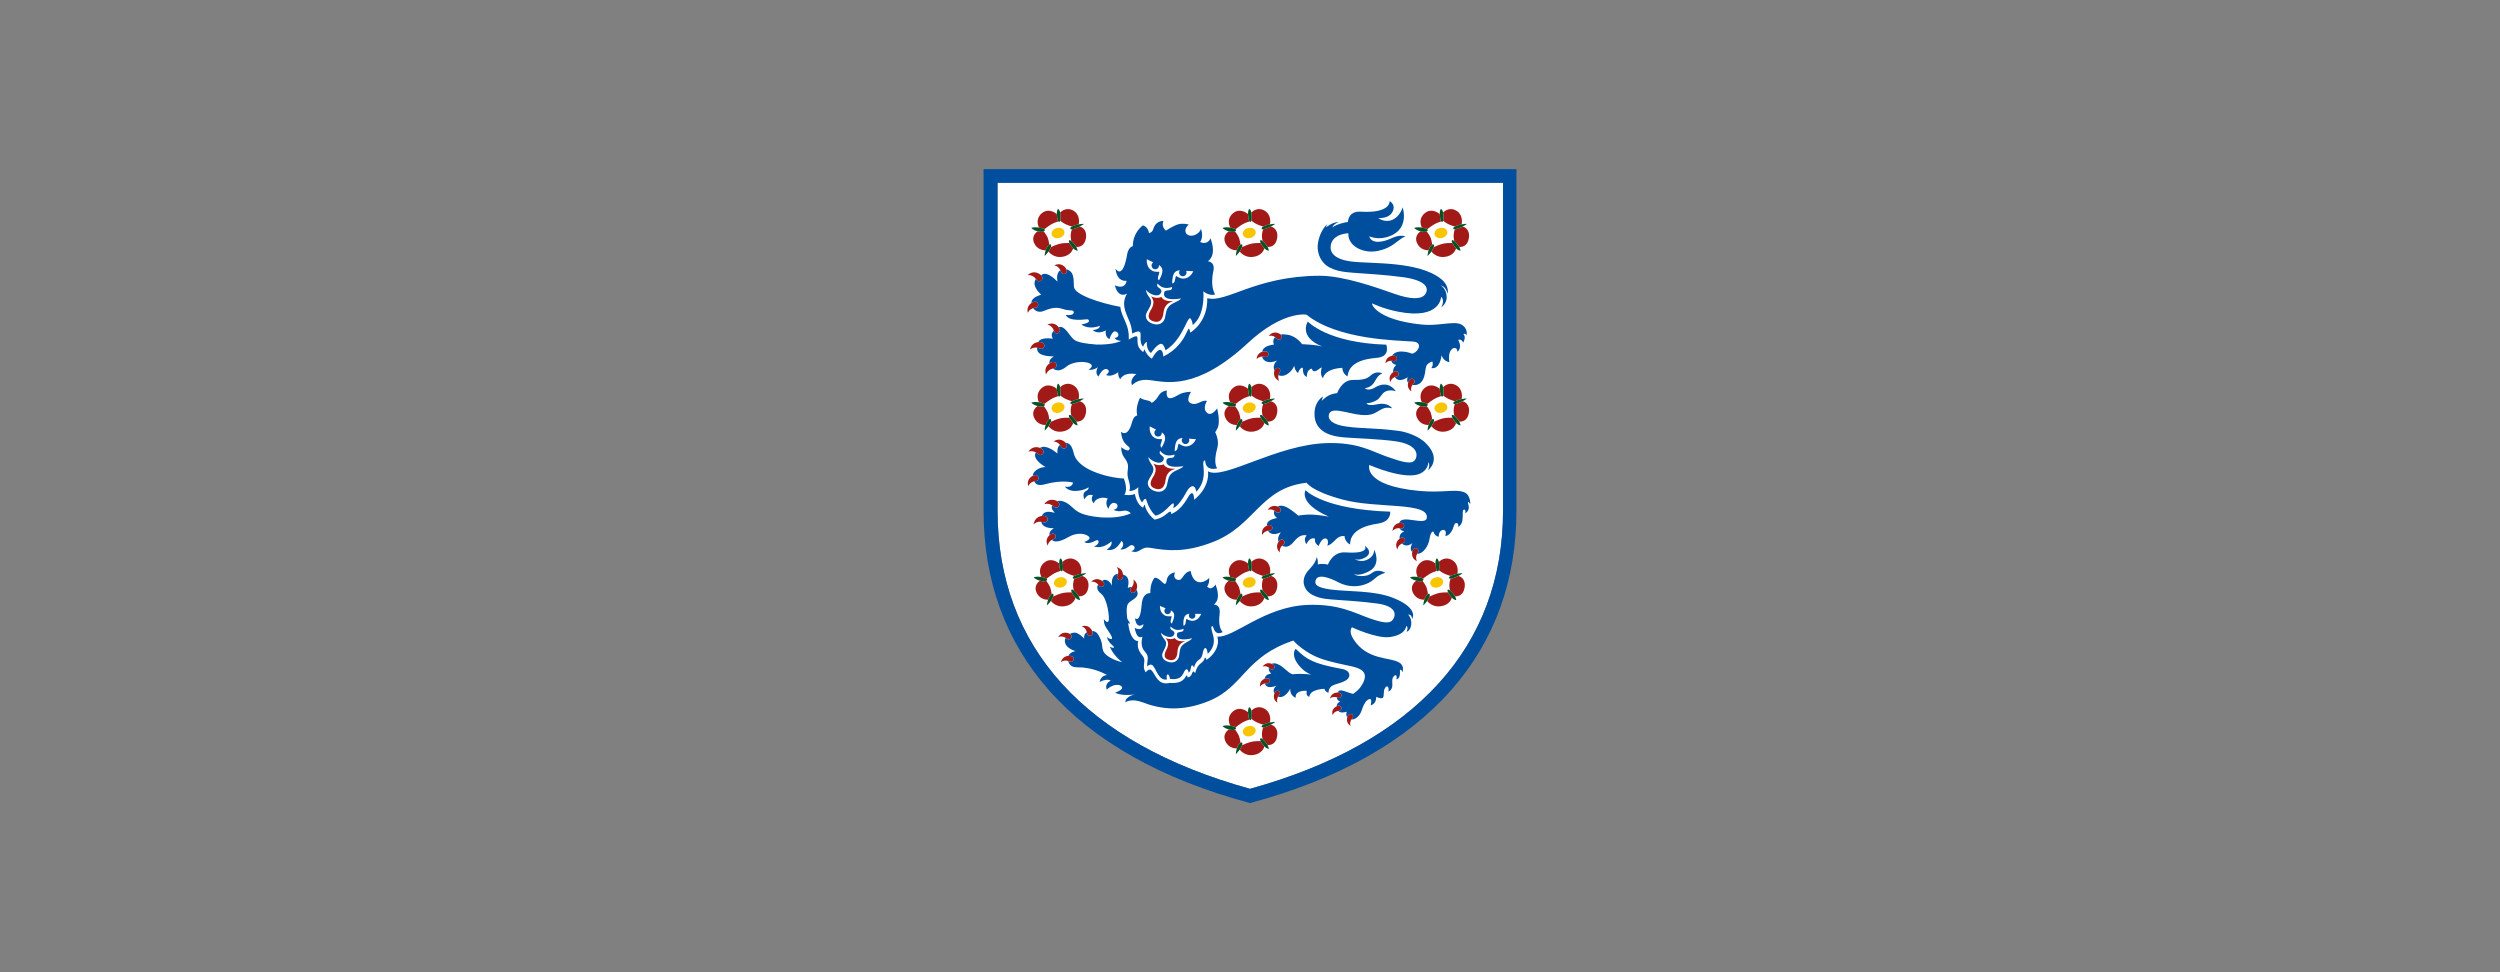 <svg viewBox="0 0 900 350" xmlns="http://www.w3.org/2000/svg" data-name="Layer 1" id="Layer_1">
  <rect x="0" y="0" width="900" height="350" fill="#808080" stroke="none"/>
  <defs>
    <style>
      .cls-1 {
        fill: #fff;
      }

      .cls-2 {
        fill: #045327;
      }

      .cls-3 {
        fill: #f9c400;
      }

      .cls-4 {
        fill: #a11a17;
      }

      .cls-5 {
        fill: #004f9f;
      }
    </style>
  </defs>
  <path d="M541.093,183.81c0,49.059-31.691,83.725-91.096,100.165-59.401-16.44-90.88-51.106-90.88-100.165l.001-118.003h181.975v118.003Z" class="cls-1"></path>
  <g>
    <path d="M447.17,214.731c.111-.363.138-.678-.037-.885-.124-.148-.327-.138-.553,0-.387.216-.849.812-1.167,1.661-.056.133-.096.267-.148.401-.369,1.158-.369,2.034-.369,2.034,0,0,.886-.872,1.412-1.577.083-.115.157-.226.217-.333.226-.377.512-.862.645-1.301" class="cls-2"></path>
    <path d="M442.36,209.056c-.632.452-2.219,1.872-1.287,4.119,1.102,2.606,3.566,2.74,4.193,2.731.051-.133.093-.268.147-.396.318-.854.78-1.449,1.168-1.665-.12-.775-.291-1.767-.526-2.399-.318-.784-1.028-1.804-1.425-2.347-.401.207-1.102.294-2.269-.042" class="cls-4"></path>
    <path d="M449.832,205.492c-.263-.364-.443-1.195-.53-2.408-.01-.105-.01-.161-.01-.239-.669-.553-3.068-2.195-5.341-.336-2.353,1.905-1.481,4.35-1.089,5.189.457.079,1.499.281,1.937.623.526-.424,1.416-1.112,2.256-1.629.868-.539,2.021-.969,2.777-1.199" class="cls-4"></path>
    <path d="M442.661,207.67c-1.513-.231-2.533.153-2.533.153,0,0,.346.696,2.187,1.222.009,0,.023,0,.046.009,1.167.338,1.864.25,2.269.042.268-.147.374-.345.351-.507-.019-.097-.083-.193-.184-.268-.434-.346-1.477-.544-1.937-.622-.102-.019-.19-.028-.199-.028" class="cls-2"></path>
    <path d="M453.831,213.257c-.867-.018-2.191,0-3.229.227-1.213.263-2.703.903-3.432,1.245-.134.443-.42.923-.646,1.301-.059.106-.133.217-.216.337.383.475,2.034,2.26,4.793,1.9,3.155-.392,3.944-2.56,4.086-3.085-.078-.079-.138-.167-.211-.255-.503-.576-.913-1.18-1.144-1.67" class="cls-4"></path>
    <path d="M457.538,207.326c-.318.171-.609.318-.821.402-.821.314-1.527.59-1.989.622-.18.494-.373,1.186-.42,1.97-.046.77.083,1.642.203,2.214.369.285.835.775,1.365,1.453.056.065.097.12.134.19.129.184.226.346.313.507.937.037,3.003-.221,3.451-3.174.515-3.294-1.776-4.059-2.238-4.184" class="cls-4"></path>
    <path d="M457.176,206.543c.083-.392.697-3.593-2.168-5.065-2.007-1.033-3.681.042-4.511.775.027.162.069.337.074.544.124,1.001.096,1.942-.074,2.464.236.184,1.107.843,2.072,1.292.844.401,1.913.719,2.191.784.411-.198.969-.392,1.546-.577.277-.092.576-.161.872-.216" class="cls-4"></path>
    <path d="M450.573,202.797c-.009-.212-.051-.383-.073-.544-.24-1.079-.752-1.236-.752-1.236,0,0-.503.31-.457,1.826,0,.079,0,.134.01.24.087,1.213.272,2.044.53,2.408.11.143.221.203.359.184.134-.01.222-.171.295-.392,0,0,.014-.014.014-.023.171-.526.199-1.463.073-2.464" class="cls-2"></path>
    <path d="M457.538,207.326c.728-.383,1.518-.872,1.481-.936-.037-.06-.913-.028-1.845.151-.291.056-.591.125-.867.223-.577.179-1.135.374-1.55.572-.411.217-.655.47-.563.743.065.212.249.277.535.272.461-.032,1.168-.309,1.989-.622.212-.084.503-.231.821-.402" class="cls-2"></path>
    <path d="M455.875,213.986c-.53-.678-.991-1.167-1.365-1.453-.153-.125-.296-.208-.411-.259-.175-.055-.318-.046-.402.042-.105.101-.1.272-.041.503.041.125.097.281.176.439.231.489.636,1.093,1.139,1.674.078.088.138.175.216.249.051.051.106.106.158.153.743.687,1.421.72,1.421.72,0,0,.009-.554-.443-1.37-.083-.162-.184-.323-.314-.503-.036-.068-.078-.129-.133-.194" class="cls-2"></path>
    <path d="M452.006,209.064c.258.992-.554,2.067-1.809,2.39-1.264.318-2.5-.222-2.749-1.204-.258-.987.554-2.043,1.818-2.371,1.255-.333,2.491.199,2.74,1.185" class="cls-3"></path>
    <path d="M514.657,214.731c.111-.364.125-.678-.051-.886-.12-.148-.314-.138-.544,0-.382.216-.853.812-1.171,1.661-.051.133-.088.267-.13.401-.377,1.158-.372,2.034-.372,2.034,0,0,.88-.872,1.406-1.577.078-.115.153-.226.208-.333.235-.377.521-.862.654-1.3" class="cls-2"></path>
    <path d="M509.827,209.056c-.614.452-2.206,1.872-1.269,4.119,1.089,2.606,3.562,2.74,4.207,2.731.037-.133.073-.268.125-.396.318-.853.789-1.449,1.172-1.665-.111-.775-.286-1.767-.526-2.399-.323-.784-1.033-1.804-1.43-2.347-.382.207-1.097.295-2.278-.042" class="cls-4"></path>
    <path d="M517.314,205.492c-.254-.364-.434-1.195-.526-2.408-.023-.105,0-.161-.023-.239-.66-.554-3.059-2.196-5.328-.337-2.343,1.905-1.495,4.35-1.102,5.189.457.079,1.513.281,1.942.623.526-.424,1.425-1.112,2.265-1.629.867-.539,2.02-.969,2.772-1.199" class="cls-4"></path>
    <path d="M510.13,207.67c-1.513-.231-2.518.153-2.518.153,0,0,.337.696,2.178,1.223.018,0,.027,0,.037.008,1.18.338,1.896.25,2.279.043.272-.148.378-.346.355-.508-.014-.097-.078-.193-.184-.268-.429-.346-1.481-.544-1.942-.622-.106-.019-.189-.028-.203-.028" class="cls-2"></path>
    <path d="M521.304,213.258c-.863-.019-2.177,0-3.219.226-1.214.263-2.699.904-3.428,1.245-.133.443-.42.923-.655,1.301-.055.106-.134.217-.208.336.383.475,2.02,2.26,4.784,1.901,3.146-.392,3.939-2.56,4.087-3.085-.069-.079-.148-.166-.212-.254-.498-.576-.908-1.181-1.149-1.67" class="cls-4"></path>
    <path d="M525.031,207.326c-.314.171-.623.319-.83.402-.83.314-1.541.59-1.988.622-.19.494-.378,1.186-.429,1.97-.047.77.087,1.642.203,2.214.377.285.834.775,1.36,1.453.06.065.097.12.138.19.129.184.231.346.328.507.941.037,2.999-.221,3.446-3.174.517-3.294-1.776-4.059-2.228-4.184" class="cls-4"></path>
    <path d="M524.66,206.543c.092-.392.697-3.593-2.159-5.064-2.021-1.034-3.691.041-4.522.774.038.162.07.337.088.544.115,1.001.088,1.942-.088,2.464.24.184,1.108.843,2.058,1.292.858.401,1.928.719,2.21.784.396-.198.959-.392,1.531-.577.291-.092.581-.161.881-.216" class="cls-4"></path>
    <path d="M518.067,202.797c-.019-.212-.046-.383-.088-.544-.235-1.079-.742-1.236-.742-1.236,0,0-.517.31-.47,1.826.023.08,0,.134.023.24.092,1.213.277,2.044.526,2.408.106.143.226.203.36.184.133-.01.221-.171.295-.392,0,0,.009-.014.009-.023.176-.526.203-1.462.088-2.464" class="cls-2"></path>
    <path d="M525.031,207.326c.715-.383,1.508-.872,1.471-.936-.036-.06-.909-.028-1.84.152-.301.055-.596.125-.881.222-.572.179-1.14.374-1.536.572-.424.217-.669.47-.577.743.069.212.259.277.545.272.447-.032,1.158-.309,1.988-.622.208-.083.516-.231.83-.402" class="cls-2"></path>
    <path d="M523.349,213.986c-.53-.678-.986-1.167-1.36-1.453-.153-.125-.301-.208-.416-.258-.176-.056-.318-.047-.402.041-.096.101-.096.272-.041.503.041.125.097.281.171.438.244.489.654,1.093,1.149,1.674.068.088.143.175.216.249.055.051.101.106.153.153.751.687,1.425.72,1.425.72,0,0,.004-.554-.434-1.37-.093-.162-.194-.323-.328-.503-.041-.068-.073-.129-.133-.194" class="cls-2"></path>
    <path d="M519.493,209.064c.263.992-.554,2.067-1.813,2.39-1.269.318-2.496-.222-2.754-1.204-.259-.987.562-2.043,1.822-2.371,1.26-.333,2.491.199,2.745,1.185" class="cls-3"></path>
    <path d="M379.181,214.731c.115-.364.134-.678-.046-.885-.125-.148-.314-.138-.539,0-.383.216-.85.812-1.168,1.661-.055.133-.096.267-.129.401-.388,1.158-.383,2.034-.383,2.034,0,0,.877-.872,1.412-1.577.074-.115.153-.226.212-.333.23-.378.513-.862.641-1.301" class="cls-2"></path>
    <path d="M374.361,209.055c-.618.453-2.196,1.873-1.273,4.12,1.093,2.606,3.556,2.741,4.212,2.731.032-.133.069-.268.129-.396.318-.854.784-1.449,1.163-1.666-.101-.775-.281-1.767-.522-2.399-.318-.784-1.028-1.804-1.425-2.347-.391.207-1.102.294-2.283-.043" class="cls-4"></path>
    <path d="M381.834,205.492c-.249-.364-.439-1.195-.526-2.408-.009-.106,0-.161-.009-.239-.669-.554-3.049-2.195-5.332-.336-2.353,1.905-1.49,4.349-1.089,5.189.443.079,1.499.281,1.928.623.535-.424,1.43-1.112,2.26-1.629.872-.539,2.029-.969,2.768-1.199" class="cls-4"></path>
    <path d="M374.665,207.67c-1.508-.231-2.523.153-2.523.153,0,0,.337.696,2.182,1.222q.023,0,.038.009c1.18.338,1.891.25,2.283.042.258-.148.369-.345.346-.507-.009-.097-.078-.194-.184-.268-.429-.346-1.485-.544-1.928-.622-.115-.019-.189-.028-.212-.028" class="cls-2"></path>
    <path d="M385.846,213.257c-.872-.018-2.191,0-3.229.227-1.218.263-2.699.903-3.437,1.244-.129.444-.411.923-.637,1.301-.064.106-.138.217-.216.337.383.475,2.029,2.26,4.788,1.9,3.15-.392,3.935-2.56,4.078-3.085-.07-.079-.143-.167-.222-.255-.484-.576-.895-1.18-1.125-1.67" class="cls-4"></path>
    <path d="M389.552,207.326c-.31.171-.605.318-.821.402-.831.314-1.541.59-1.998.622-.18.494-.364,1.186-.42,1.969-.042.771.096,1.642.212,2.215.369.285.821.775,1.36,1.453.051.065.092.12.139.19.129.184.226.346.313.507.937.037,3.003-.221,3.46-3.174.498-3.294-1.785-4.059-2.247-4.184" class="cls-4"></path>
    <path d="M389.19,206.543c.088-.392.687-3.594-2.163-5.065-2.011-1.033-3.686.041-4.53.775.046.162.069.337.092.544.129,1.001.092,1.942-.092,2.463.253.185,1.116.844,2.071,1.292.858.402,1.928.72,2.205.784.401-.198.969-.392,1.546-.577.281-.092.581-.161.872-.216" class="cls-4"></path>
    <path d="M382.588,202.797c-.019-.212-.042-.383-.092-.544-.226-1.079-.738-1.236-.738-1.236,0,0-.512.31-.461,1.826.009.079,0,.134.009.24.093,1.213.282,2.044.526,2.408.115.143.231.202.364.184.134-.01.231-.171.3-.392v-.023c.19-.526.221-1.463.092-2.464" class="cls-2"></path>
    <path d="M389.552,207.326c.728-.383,1.531-.872,1.486-.936-.042-.06-.923-.028-1.85.151-.291.056-.586.125-.867.223-.577.179-1.144.373-1.55.572-.411.216-.655.47-.568.743.069.212.254.277.53.272.457-.032,1.167-.309,1.998-.622.216-.084.511-.231.821-.402" class="cls-2"></path>
    <path d="M387.886,213.986c-.54-.678-.992-1.167-1.361-1.453-.152-.125-.295-.208-.411-.259-.18-.055-.318-.046-.411.042-.087.101-.087.272-.032.503.032.125.096.281.175.439.226.488.637,1.093,1.126,1.674.078.088.152.175.221.249.055.051.106.106.152.153.756.687,1.44.72,1.44.72,0,0,0-.554-.448-1.37-.087-.162-.184-.323-.313-.503-.046-.069-.088-.129-.138-.194" class="cls-2"></path>
    <path d="M384.021,209.064c.258.992-.554,2.067-1.826,2.389-1.255.319-2.482-.221-2.74-1.203-.249-.987.563-2.043,1.822-2.371,1.255-.333,2.496.199,2.745,1.185" class="cls-3"></path>
    <path d="M447.17,151.84c.111-.355.138-.678-.037-.891-.124-.142-.328-.124-.554-.009-.388.24-.849.83-1.167,1.674-.056.134-.097.263-.148.392-.369,1.163-.369,2.053-.369,2.053,0,0,.886-.877,1.412-1.588.083-.115.157-.231.216-.323.227-.392.512-.872.646-1.31" class="cls-2"></path>
    <path d="M442.36,146.164c-.632.448-2.219,1.873-1.287,4.124,1.102,2.602,3.566,2.735,4.193,2.717.051-.125.093-.258.147-.392.319-.839.78-1.429,1.168-1.67-.12-.766-.291-1.771-.526-2.38-.318-.794-1.028-1.818-1.425-2.362-.401.203-1.102.295-2.269-.037" class="cls-4"></path>
    <path d="M449.832,142.589c-.263-.351-.443-1.185-.53-2.408-.009-.088-.009-.162-.009-.24-.669-.544-3.068-2.187-5.342-.323-2.353,1.901-1.481,4.359-1.089,5.199.457.064,1.499.268,1.937.609.526-.429,1.416-1.108,2.256-1.633.867-.544,2.02-.964,2.777-1.204" class="cls-4"></path>
    <path d="M442.661,144.778c-1.513-.217-2.532.152-2.532.152,0,0,.346.702,2.187,1.223.009,0,.023,0,.046.014,1.167.332,1.864.235,2.269.037.268-.143.374-.356.351-.507-.019-.097-.083-.18-.184-.268-.434-.342-1.477-.544-1.937-.613-.101-.019-.189-.028-.199-.037" class="cls-2"></path>
    <path d="M453.831,150.368c-.867-.019-2.191,0-3.229.221-1.213.263-2.703.904-3.432,1.25-.134.439-.42.918-.646,1.31-.059.097-.133.208-.216.323.383.48,2.034,2.265,4.793,1.915,3.155-.407,3.944-2.575,4.087-3.109-.079-.065-.138-.153-.212-.249-.503-.572-.913-1.176-1.144-1.661" class="cls-4"></path>
    <path d="M457.538,144.434c-.318.171-.609.318-.821.401-.821.314-1.527.595-1.989.623-.18.485-.373,1.186-.42,1.974-.046.766.083,1.637.203,2.21.369.277.835.77,1.365,1.453.056.065.097.125.134.198.129.175.226.346.313.499.937.037,3.003-.222,3.451-3.165.516-3.302-1.776-4.068-2.238-4.193" class="cls-4"></path>
    <path d="M457.176,143.65c.083-.401.697-3.593-2.168-5.065-2.007-1.033-3.681.042-4.511.775.027.162.069.337.074.544.124,1.006.096,1.942-.074,2.464.236.184,1.107.844,2.072,1.292.844.401,1.914.705,2.191.793.41-.212.969-.401,1.545-.59.277-.088.576-.157.872-.212" class="cls-4"></path>
    <path d="M450.573,139.905c-.009-.212-.05-.383-.073-.544-.24-1.079-.752-1.236-.752-1.236,0,0-.503.318-.457,1.817,0,.079,0,.152.01.24.087,1.222.272,2.057.53,2.408.11.153.221.212.359.198.134-.018.222-.175.295-.387,0-.01.014-.032.014-.032.171-.526.199-1.463.073-2.464" class="cls-2"></path>
    <path d="M457.538,144.434c.728-.383,1.518-.867,1.481-.936-.037-.046-.913-.027-1.845.152-.291.06-.591.125-.867.213-.577.189-1.135.378-1.55.59-.411.222-.655.461-.563.748.065.198.249.268.535.258.461-.027,1.168-.309,1.989-.623.212-.083.503-.23.821-.401" class="cls-2"></path>
    <path d="M455.875,151.094c-.53-.678-.991-1.171-1.365-1.453-.153-.125-.296-.207-.411-.259-.175-.069-.318-.055-.401.037-.106.106-.101.281-.042.503.042.129.097.281.176.443.231.489.636,1.093,1.139,1.665.078.097.138.18.216.249.051.065.106.115.158.162.743.687,1.421.706,1.421.706,0,0,.009-.544-.443-1.356-.083-.153-.184-.323-.314-.498-.037-.074-.079-.133-.134-.199" class="cls-2"></path>
    <path d="M452.006,146.174c.258.992-.554,2.053-1.809,2.39-1.264.322-2.499-.212-2.749-1.195-.258-.996.554-2.066,1.818-2.389,1.254-.323,2.49.208,2.74,1.195" class="cls-3"></path>
    <path d="M378.33,151.84c.111-.355.133-.678-.042-.891-.12-.143-.318-.124-.544-.009-.383.24-.858.83-1.176,1.674-.051.133-.102.263-.134.392-.373,1.163-.373,2.052-.373,2.052,0,0,.881-.876,1.416-1.587.074-.115.153-.231.207-.323.231-.392.507-.872.646-1.31" class="cls-2"></path>
    <path d="M373.51,146.164c-.623.448-2.214,1.873-1.273,4.124,1.085,2.601,3.566,2.735,4.198,2.717.032-.125.079-.258.133-.392.318-.839.794-1.43,1.177-1.67-.116-.766-.286-1.771-.531-2.38-.328-.794-1.029-1.818-1.43-2.362-.387.203-1.098.295-2.274-.037" class="cls-4"></path>
    <path d="M380.986,142.589c-.258-.351-.434-1.186-.53-2.408v-.24c-.678-.544-3.072-2.187-5.342-.323-2.343,1.901-1.49,4.359-1.102,5.198.466.065,1.512.268,1.946.609.526-.429,1.412-1.107,2.256-1.633.867-.545,2.034-.964,2.772-1.204" class="cls-4"></path>
    <path d="M373.807,144.777c-1.499-.216-2.532.153-2.532.153,0,0,.355.701,2.2,1.222q.014,0,.037.014c1.171.332,1.887.235,2.274.037.263-.143.369-.356.36-.508-.019-.097-.097-.18-.19-.267-.429-.341-1.481-.545-1.942-.614-.11-.019-.189-.027-.207-.037" class="cls-2"></path>
    <path d="M384.976,150.368c-.849-.019-2.168,0-3.219.221-1.204.263-2.699.904-3.428,1.25-.133.439-.415.918-.646,1.31-.055.097-.129.208-.208.323.383.479,2.016,2.265,4.77,1.914,3.16-.406,3.949-2.574,4.097-3.109-.074-.065-.143-.153-.217-.249-.498-.572-.908-1.176-1.149-1.661" class="cls-4"></path>
    <path d="M388.702,144.434c-.314.171-.609.318-.821.401-.83.313-1.541.595-1.998.623-.18.485-.369,1.186-.424,1.974-.046.766.097,1.637.203,2.21.373.277.839.77,1.37,1.453.056.065.093.125.133.198.125.175.226.346.314.499.946.037,3.008-.222,3.46-3.165.507-3.302-1.776-4.068-2.237-4.193" class="cls-4"></path>
    <path d="M388.33,143.65c.096-.401.696-3.593-2.159-5.065-2.02-1.033-3.695.042-4.52.775.027.162.059.337.087.544.11,1.006.088,1.942-.083,2.464.235.184,1.102.844,2.061,1.292.854.401,1.924.705,2.205.793.401-.212.969-.401,1.546-.59.281-.088.576-.157.863-.212" class="cls-4"></path>
    <path d="M381.737,139.905c-.028-.212-.055-.383-.088-.544-.235-1.079-.743-1.236-.743-1.236,0,0-.502.318-.448,1.817v.24c.092,1.222.272,2.057.526,2.408.107.153.226.212.36.198.134-.018.221-.175.305-.387v-.032c.175-.526.203-1.463.088-2.464" class="cls-2"></path>
    <path d="M388.702,144.434c.72-.383,1.518-.867,1.476-.936-.032-.046-.913-.027-1.85.152-.285.06-.581.125-.863.213-.576.189-1.144.378-1.545.59-.415.222-.655.461-.577.748.064.198.253.268.539.258.457-.027,1.167-.31,1.998-.623.212-.083.507-.23.821-.401" class="cls-2"></path>
    <path d="M387.031,151.094c-.53-.678-.997-1.171-1.366-1.453-.147-.125-.295-.208-.41-.259-.175-.069-.323-.055-.402.037-.096.106-.096.281-.041.503.041.129.088.281.166.443.24.489.646,1.093,1.149,1.665.074.097.143.18.217.249.056.064.101.115.157.162.752.687,1.425.706,1.425.706,0,0,.01-.544-.447-1.356-.083-.153-.185-.323-.309-.498-.041-.074-.079-.133-.138-.199" class="cls-2"></path>
    <path d="M383.17,146.174c.254.992-.554,2.053-1.822,2.389-1.255.323-2.486-.211-2.744-1.194-.258-.996.553-2.066,1.817-2.389,1.259-.323,2.491.208,2.749,1.195" class="cls-3"></path>
    <path d="M516.177,151.84c.116-.355.138-.678-.042-.89-.124-.143-.323-.125-.543-.01-.388.24-.854.83-1.168,1.674-.051.134-.092.263-.133.392-.383,1.163-.374,2.053-.374,2.053,0,0,.881-.877,1.407-1.588.073-.115.152-.231.212-.323.235-.392.503-.872.641-1.31" class="cls-2"></path>
    <path d="M511.359,146.164c-.613.448-2.206,1.873-1.283,4.124,1.107,2.602,3.576,2.735,4.216,2.717.042-.125.078-.258.133-.392.314-.839.78-1.429,1.163-1.67-.111-.765-.281-1.771-.517-2.38-.323-.794-1.034-1.818-1.44-2.362-.374.203-1.088.295-2.274-.037" class="cls-4"></path>
    <path d="M518.834,142.589c-.254-.351-.429-1.185-.522-2.408-.009-.088,0-.162-.009-.24-.664-.544-3.063-2.187-5.342-.323-2.343,1.901-1.5,4.359-1.088,5.199.452.064,1.498.268,1.937.609.521-.429,1.421-1.108,2.256-1.633.881-.544,2.03-.964,2.768-1.204" class="cls-4"></path>
    <path d="M511.657,144.778c-1.504-.217-2.528.152-2.528.152,0,0,.341.702,2.196,1.223.014,0,.023,0,.032.014,1.185.333,1.901.235,2.274.037.277-.143.383-.356.359-.507-.005-.097-.083-.18-.18-.268-.438-.341-1.49-.544-1.937-.613-.116-.019-.194-.027-.216-.037" class="cls-2"></path>
    <path d="M522.843,150.368c-.863-.019-2.196,0-3.22.221-1.217.263-2.708.905-3.445,1.25-.138.439-.406.919-.642,1.31-.06.097-.133.208-.211.323.387.48,2.029,2.265,4.778,1.915,3.16-.407,3.945-2.574,4.088-3.109-.07-.065-.143-.153-.218-.249-.498-.572-.899-1.176-1.13-1.661" class="cls-4"></path>
    <path d="M526.555,144.434c-.309.171-.613.318-.821.401-.826.314-1.546.595-2.002.623-.175.485-.374,1.186-.42,1.974-.042.766.092,1.637.208,2.21.374.277.826.77,1.37,1.453.046.065.092.125.139.199.129.175.221.345.318.498.927.037,2.998-.221,3.447-3.165.498-3.302-1.786-4.068-2.238-4.193" class="cls-4"></path>
    <path d="M526.191,143.65c.083-.401.682-3.593-2.173-5.064-2.006-1.034-3.686.041-4.516.774.047.162.074.337.102.545.115,1.006.083,1.941-.088,2.463.226.184,1.088.844,2.048,1.292.868.401,1.919.706,2.205.793.396-.212.978-.402,1.554-.591.272-.088.568-.157.867-.212" class="cls-4"></path>
    <path d="M519.602,139.905c-.027-.212-.055-.383-.101-.544-.227-1.079-.739-1.236-.739-1.236,0,0-.516.318-.457,1.817.005.078,0,.152.005.239.097,1.223.272,2.058.522,2.408.12.153.226.212.374.198.125-.018.216-.175.296-.387,0-.01.013-.033.013-.033.175-.526.204-1.462.088-2.463" class="cls-2"></path>
    <path d="M526.555,144.434c.72-.383,1.518-.867,1.481-.936-.032-.046-.932-.027-1.845.153-.3.06-.595.125-.867.212-.577.189-1.158.378-1.554.59-.42.222-.66.461-.563.748.055.198.244.268.526.258.457-.027,1.177-.309,2.002-.623.208-.083.512-.23.821-.401" class="cls-2"></path>
    <path d="M524.888,151.095c-.54-.678-.997-1.172-1.366-1.453-.166-.125-.295-.208-.415-.258-.171-.069-.314-.055-.41.037-.083.106-.078.281-.027.502.027.129.088.281.171.443.231.489.632,1.093,1.134,1.665.074.097.148.18.217.249.051.065.106.116.157.162.756.687,1.425.706,1.425.706,0,0,.005-.544-.429-1.357-.092-.152-.189-.323-.314-.498-.046-.074-.097-.134-.142-.199" class="cls-2"></path>
    <path d="M521.013,146.174c.263.992-.549,2.053-1.809,2.39-1.264.322-2.485-.212-2.744-1.195-.258-.996.553-2.066,1.817-2.389,1.268-.323,2.482.208,2.736,1.195" class="cls-3"></path>
    <path d="M447.17,88.946c.111-.364.138-.678-.037-.89-.124-.138-.327-.134-.554,0-.388.221-.849.817-1.167,1.665-.056.134-.097.268-.148.392-.369,1.154-.369,2.044-.369,2.044,0,0,.886-.867,1.412-1.577.083-.116.157-.226.217-.323.226-.392.512-.881.646-1.31" class="cls-2"></path>
    <path d="M442.36,83.272c-.632.448-2.219,1.873-1.287,4.124,1.102,2.602,3.566,2.726,4.193,2.717.051-.125.093-.258.148-.392.318-.849.78-1.444,1.167-1.665-.12-.771-.291-1.762-.526-2.385-.318-.794-1.028-1.818-1.425-2.362-.401.203-1.102.3-2.269-.037" class="cls-4"></path>
    <path d="M449.832,79.697c-.263-.351-.443-1.185-.53-2.408-.01-.084-.01-.162-.01-.24-.669-.535-3.068-2.187-5.342-.332-2.352,1.91-1.481,4.355-1.088,5.199.457.074,1.499.277,1.937.609.526-.42,1.416-1.098,2.256-1.615.868-.544,2.021-.964,2.777-1.213" class="cls-4"></path>
    <path d="M442.661,81.885c-1.513-.226-2.532.148-2.532.148,0,0,.346.706,2.187,1.227.009,0,.023.014.046.014,1.167.333,1.864.235,2.269.038.268-.143.374-.356.351-.517-.019-.097-.083-.18-.185-.268-.434-.332-1.476-.535-1.937-.613-.101-.01-.189-.028-.199-.028" class="cls-2"></path>
    <path d="M453.831,87.485c-.867-.028-2.191-.01-3.229.221-1.213.259-2.703.899-3.432,1.241-.133.429-.42.918-.645,1.31-.06.096-.134.207-.217.322.383.48,2.034,2.265,4.793,1.905,3.155-.392,3.944-2.56,4.087-3.1-.079-.064-.138-.152-.212-.239-.503-.581-.913-1.172-1.144-1.661" class="cls-4"></path>
    <path d="M457.538,81.551c-.318.162-.609.309-.821.392-.821.314-1.527.581-1.989.622-.18.485-.373,1.182-.42,1.965-.046.784.083,1.646.203,2.219.369.277.835.775,1.365,1.453.056.064.097.124.134.189.129.179.226.346.314.517.936.037,3.003-.24,3.45-3.17.516-3.312-1.776-4.073-2.238-4.188" class="cls-4"></path>
    <path d="M457.176,80.759c.083-.391.697-3.593-2.168-5.064-2.007-1.024-3.681.028-4.511.774.027.162.07.342.074.545.124,1.006.096,1.942-.074,2.463.236.184,1.107.844,2.072,1.292.844.401,1.914.72,2.191.784.41-.203.969-.401,1.545-.581.277-.088.576-.157.872-.213" class="cls-4"></path>
    <path d="M450.574,77.013c-.01-.203-.051-.383-.074-.544-.24-1.079-.753-1.236-.753-1.236,0,0-.502.31-.457,1.818,0,.079,0,.152.01.24.088,1.222.272,2.052.531,2.408.111.153.221.212.359.194.134-.014.222-.184.296-.397,0,0,.014-.009.014-.018.171-.526.198-1.463.074-2.464" class="cls-2"></path>
    <path d="M457.538,81.551c.729-.392,1.518-.876,1.481-.945-.037-.047-.913-.028-1.845.152-.29.06-.591.125-.867.212-.576.18-1.134.383-1.549.581-.411.221-.656.47-.563.757.065.198.249.277.535.258.461-.041,1.168-.309,1.989-.622.212-.084.503-.231.821-.392" class="cls-2"></path>
    <path d="M455.876,88.203c-.531-.682-.992-1.176-1.366-1.453-.153-.125-.295-.213-.411-.259-.175-.069-.318-.055-.401.046-.106.097-.101.268-.041.489.041.134.096.286.175.457.231.489.636,1.084,1.139,1.665.078.084.138.171.216.24.051.055.106.115.157.162.743.687,1.421.715,1.421.715,0,0,.009-.553-.443-1.356-.083-.171-.184-.332-.314-.517-.037-.065-.079-.125-.133-.189" class="cls-2"></path>
    <path d="M452.006,83.291c.258.983-.554,2.053-1.809,2.38-1.264.328-2.499-.212-2.748-1.195-.259-.992.553-2.062,1.817-2.389,1.254-.328,2.49.216,2.74,1.203" class="cls-3"></path>
    <path d="M378.33,88.946c.111-.364.133-.678-.042-.89-.12-.138-.318-.134-.544,0-.382.221-.858.817-1.176,1.665-.051.134-.102.268-.134.392-.373,1.154-.373,2.044-.373,2.044,0,0,.881-.867,1.416-1.577.074-.116.153-.226.208-.323.23-.392.507-.881.645-1.31" class="cls-2"></path>
    <path d="M373.51,83.272c-.623.447-2.214,1.873-1.273,4.124,1.085,2.601,3.566,2.726,4.198,2.717.032-.125.079-.259.133-.392.319-.849.794-1.444,1.177-1.665-.115-.771-.286-1.762-.531-2.385-.327-.794-1.029-1.818-1.43-2.362-.387.203-1.098.3-2.274-.037" class="cls-4"></path>
    <path d="M380.986,79.697c-.258-.351-.433-1.186-.53-2.408v-.24c-.678-.535-3.072-2.187-5.342-.332-2.343,1.91-1.49,4.355-1.102,5.199.466.074,1.512.277,1.946.609.526-.419,1.412-1.097,2.256-1.614.867-.544,2.034-.964,2.772-1.213" class="cls-4"></path>
    <path d="M373.807,81.885c-1.499-.226-2.532.148-2.532.148,0,0,.355.706,2.2,1.227.014,0,.014.014.037.014,1.171.333,1.887.235,2.274.038.263-.143.369-.356.36-.517-.019-.097-.097-.18-.19-.268-.429-.332-1.481-.535-1.942-.613-.11-.01-.189-.028-.207-.028" class="cls-2"></path>
    <path d="M384.976,87.485c-.849-.028-2.168-.01-3.22.221-1.203.259-2.699.899-3.427,1.241-.134.429-.415.918-.645,1.31-.056.096-.129.207-.208.322.383.48,2.016,2.265,4.77,1.905,3.159-.392,3.949-2.56,4.096-3.1-.073-.064-.142-.152-.216-.239-.498-.581-.909-1.172-1.149-1.661" class="cls-4"></path>
    <path d="M388.702,81.551c-.314.162-.609.31-.821.392-.83.314-1.541.581-1.998.622-.18.485-.369,1.182-.424,1.966-.046.784.097,1.646.203,2.218.373.277.839.775,1.37,1.453.056.065.093.125.133.189.125.18.226.346.314.517.946.037,3.008-.24,3.46-3.169.508-3.313-1.776-4.073-2.237-4.189" class="cls-4"></path>
    <path d="M388.33,80.759c.097-.392.697-3.593-2.159-5.064-2.02-1.025-3.695.028-4.52.774.027.162.06.342.087.545.111,1.006.088,1.942-.083,2.463.235.184,1.102.844,2.062,1.292.853.401,1.923.72,2.204.784.402-.203.969-.401,1.546-.581.281-.088.576-.157.863-.212" class="cls-4"></path>
    <path d="M381.737,77.013c-.028-.203-.055-.383-.088-.544-.235-1.079-.743-1.236-.743-1.236,0,0-.502.31-.447,1.818v.239c.092,1.223.272,2.053.526,2.408.106.152.226.212.359.194.134-.014.222-.184.305-.397,0,0,0-.009.01-.018.166-.526.193-1.463.078-2.464" class="cls-2"></path>
    <path d="M388.702,81.551c.72-.392,1.518-.876,1.477-.945-.033-.047-.914-.027-1.85.152-.286.06-.582.125-.863.212-.576.18-1.144.383-1.545.581-.415.222-.655.47-.577.757.064.198.253.277.539.258.457-.041,1.167-.309,1.998-.622.212-.083.507-.231.821-.392" class="cls-2"></path>
    <path d="M387.031,88.203c-.53-.682-.997-1.176-1.366-1.453-.147-.124-.295-.212-.41-.258-.175-.069-.323-.055-.401.046-.097.097-.097.268-.042.489.042.133.088.286.166.457.24.489.646,1.084,1.149,1.665.074.084.143.171.217.24.056.055.102.115.157.162.752.687,1.425.715,1.425.715,0,0,.01-.553-.447-1.356-.083-.171-.185-.332-.309-.517-.041-.065-.078-.125-.138-.189" class="cls-2"></path>
    <path d="M383.17,83.291c.254.983-.554,2.053-1.822,2.38-1.255.328-2.486-.212-2.744-1.195-.258-.992.554-2.062,1.817-2.39,1.259-.327,2.491.217,2.749,1.204" class="cls-3"></path>
    <path d="M516.177,88.946c.116-.364.138-.678-.042-.891-.124-.138-.323-.133-.543,0-.388.222-.854.817-1.168,1.665-.051.134-.092.268-.133.392-.383,1.153-.374,2.044-.374,2.044,0,0,.881-.867,1.407-1.578.073-.115.152-.226.212-.323.235-.392.503-.882.641-1.31" class="cls-2"></path>
    <path d="M511.359,83.272c-.613.448-2.206,1.873-1.283,4.124,1.107,2.602,3.576,2.726,4.216,2.717.042-.125.078-.258.133-.392.314-.848.78-1.444,1.163-1.665-.111-.771-.281-1.762-.517-2.385-.323-.794-1.033-1.818-1.44-2.362-.374.203-1.088.3-2.274-.037" class="cls-4"></path>
    <path d="M518.834,79.697c-.253-.351-.429-1.185-.522-2.408-.009-.084,0-.162-.009-.24-.664-.535-3.063-2.187-5.342-.332-2.343,1.91-1.499,4.355-1.088,5.199.452.074,1.498.277,1.937.609.521-.42,1.421-1.098,2.256-1.615.881-.544,2.03-.964,2.768-1.213" class="cls-4"></path>
    <path d="M511.657,81.885c-1.504-.226-2.527.148-2.527.148,0,0,.341.706,2.195,1.227.014,0,.023.014.032.014,1.186.332,1.901.235,2.274.037.277-.143.383-.356.359-.517-.005-.097-.083-.18-.18-.268-.438-.332-1.49-.535-1.937-.613-.115-.01-.194-.028-.216-.028" class="cls-2"></path>
    <path d="M522.843,87.485c-.863-.028-2.196-.009-3.219.221-1.218.259-2.708.9-3.446,1.241-.138.429-.406.918-.642,1.31-.06.096-.133.207-.211.322.387.48,2.029,2.265,4.778,1.905,3.16-.391,3.945-2.56,4.088-3.1-.07-.064-.143-.152-.218-.239-.498-.581-.899-1.172-1.13-1.661" class="cls-4"></path>
    <path d="M526.555,81.551c-.309.162-.613.31-.821.392-.826.314-1.545.581-2.002.622-.175.485-.373,1.182-.419,1.965-.043.784.092,1.647.207,2.219.374.277.826.775,1.37,1.453.046.064.092.125.139.189.129.18.222.346.318.517.927.037,2.999-.24,3.446-3.169.498-3.313-1.785-4.074-2.238-4.189" class="cls-4"></path>
    <path d="M526.191,80.759c.083-.392.682-3.594-2.173-5.065-2.006-1.024-3.686.028-4.516.775.047.162.074.342.102.544.115,1.006.083,1.942-.088,2.463.226.185,1.088.845,2.048,1.292.868.402,1.919.72,2.205.784.396-.203.978-.401,1.554-.581.272-.088.568-.157.867-.212" class="cls-4"></path>
    <path d="M519.603,77.013c-.028-.203-.056-.383-.101-.544-.227-1.079-.739-1.236-.739-1.236,0,0-.516.31-.457,1.818.004.079,0,.152.004.24.097,1.222.273,2.052.522,2.408.12.153.226.212.374.194.124-.014.216-.184.296-.397,0,0,.013-.009.013-.018.176-.526.203-1.463.088-2.464" class="cls-2"></path>
    <path d="M526.555,81.551c.72-.392,1.518-.876,1.481-.945-.032-.047-.932-.028-1.845.152-.3.06-.595.125-.867.212-.577.18-1.158.383-1.554.581-.42.221-.66.47-.563.757.055.198.245.277.526.258.457-.041,1.177-.309,2.002-.622.208-.083.512-.231.821-.392" class="cls-2"></path>
    <path d="M524.888,88.203c-.54-.682-.997-1.176-1.366-1.453-.166-.125-.295-.212-.415-.259-.171-.069-.314-.055-.41.047-.083.096-.078.267-.027.489.027.134.088.286.171.457.231.49.632,1.084,1.134,1.666.074.083.148.17.217.239.051.055.106.115.157.162.756.687,1.425.715,1.425.715,0,0,.005-.553-.429-1.356-.092-.171-.189-.332-.314-.517-.046-.065-.097-.124-.143-.189" class="cls-2"></path>
    <path d="M521.013,83.291c.263.983-.549,2.053-1.809,2.381-1.264.327-2.485-.213-2.744-1.195-.258-.992.553-2.062,1.817-2.389,1.268-.328,2.482.216,2.736,1.203" class="cls-3"></path>
    <path d="M447.17,268.269c.111-.364.138-.678-.037-.88-.124-.153-.327-.153-.553,0-.388.221-.85.802-1.167,1.661-.056.129-.097.262-.148.392-.369,1.162-.369,2.048-.369,2.048,0,0,.886-.867,1.412-1.587.083-.107.157-.217.217-.323.226-.383.512-.871.645-1.31" class="cls-2"></path>
    <path d="M442.36,262.602c-.632.439-2.219,1.864-1.287,4.12,1.102,2.602,3.566,2.731,4.193,2.721.051-.134.093-.267.148-.392.318-.859.78-1.444,1.167-1.665-.12-.77-.291-1.776-.526-2.384-.318-.793-1.028-1.813-1.425-2.371-.401.212-1.102.295-2.269-.028" class="cls-4"></path>
    <path d="M449.832,259.028c-.263-.363-.443-1.194-.53-2.417-.01-.088-.01-.153-.01-.226-.669-.549-3.068-2.192-5.341-.338-2.353,1.911-1.481,4.346-1.089,5.199.457.074,1.499.268,1.937.609.526-.429,1.416-1.107,2.256-1.623.868-.535,2.021-.964,2.777-1.205" class="cls-4"></path>
    <path d="M442.661,261.206c-1.513-.217-2.532.153-2.532.153,0,0,.346.7,2.187,1.236.009,0,.023,0,.046.009,1.167.324,1.864.235,2.269.028.268-.143.374-.346.351-.507-.019-.106-.083-.19-.185-.268-.433-.346-1.476-.535-1.937-.609-.101-.019-.189-.027-.199-.042" class="cls-2"></path>
    <path d="M453.831,266.805c-.867-.028-2.191,0-3.229.222-1.213.258-2.703.908-3.432,1.241-.134.442-.42.927-.646,1.309-.059.106-.133.222-.217.323.383.49,2.035,2.27,4.793,1.924,3.155-.411,3.943-2.579,4.086-3.105-.078-.078-.138-.166-.211-.253-.503-.582-.913-1.182-1.144-1.661" class="cls-4"></path>
    <path d="M457.538,260.873c-.318.171-.609.318-.821.391-.821.319-1.527.596-1.989.623-.18.494-.373,1.186-.42,1.974-.046.775.083,1.638.203,2.21.369.286.834.775,1.365,1.453.056.065.097.133.134.199.129.175.226.346.313.506.937.033,3.003-.225,3.451-3.174.515-3.293-1.776-4.059-2.238-4.183" class="cls-4"></path>
    <path d="M457.176,260.081c.083-.387.697-3.593-2.168-5.064-2.007-1.025-3.681.041-4.511.784.027.152.069.327.074.544.124,1.006.096,1.937-.074,2.454.236.193,1.107.853,2.072,1.292.844.41,1.913.719,2.191.793.41-.212.969-.401,1.546-.586.277-.083.576-.161.872-.216" class="cls-4"></path>
    <path d="M450.573,256.344c-.01-.217-.051-.392-.073-.544-.24-1.079-.752-1.232-.752-1.232,0,0-.503.305-.457,1.818,0,.073,0,.143.01.226.087,1.223.272,2.053.53,2.417.11.153.221.212.359.194.134-.009.222-.184.295-.406,0,0,.014-.009.014-.013.171-.517.199-1.458.073-2.459" class="cls-2"></path>
    <path d="M457.538,260.873c.728-.392,1.518-.876,1.481-.946-.037-.055-.913-.018-1.845.153-.291.06-.591.133-.867.221-.577.18-1.135.374-1.55.587-.411.216-.656.456-.563.741.065.199.25.268.535.259.461-.028,1.168-.304,1.989-.623.212-.073.503-.221.821-.391" class="cls-2"></path>
    <path d="M455.875,267.525c-.53-.678-.991-1.167-1.365-1.453-.153-.116-.296-.213-.411-.249-.176-.065-.318-.055-.402.028-.105.106-.1.286-.041.507.041.125.097.291.175.448.23.479.636,1.084,1.14,1.665.078.083.138.171.216.249.051.046.106.116.158.153.743.687,1.421.715,1.421.715,0,0,.009-.544-.444-1.356-.083-.162-.184-.337-.314-.507-.036-.065-.078-.133-.133-.199" class="cls-2"></path>
    <path d="M452.006,262.612c.258.983-.554,2.052-1.809,2.389-1.264.318-2.5-.211-2.749-1.204-.258-.986.554-2.053,1.818-2.38,1.255-.328,2.491.208,2.74,1.195" class="cls-3"></path>
    <path d="M385.846,238.237c.539-.171.839-.756.669-1.292-.084-.295-.305-.517-.568-.636-.359-.185-.872-.24-1.324-.203-.055,0-.115,0-.17.009-1.79.23-2.293,1.545-2.556,2.27,0,0,1.107-.951,2.662-.415.064.018.12.037.184.069.406.18.739.314,1.103.199" class="cls-4"></path>
    <path d="M384.784,230.194c.572-.042,1.015-.526.987-1.102-.023-.305-.184-.563-.42-.743-.051-.051-.124-.097-.184-.143-.346-.212-.794-.365-1.204-.415-1.794-.207-2.597.96-3.031,1.573,0,0,1.306-.65,2.708.263.046.033.092.056.143.097.342.268.623.489,1.001.47" class="cls-4"></path>
    <path d="M391.684,228.681c.438.355,1.093.296,1.453-.143.194-.24.258-.535.221-.821-.027-.18-.078-.36-.157-.554-.125-.286-.295-.577-.494-.803-1.167-1.383-2.542-1.079-3.29-.908,0,0,1.509.438,1.85,2.195.055.424.12.789.415,1.034" class="cls-4"></path>
    <path d="M406.829,212.362c-.023.576.429,1.042.992,1.075.305.005.6-.125.793-.337.216-.212.392-.517.512-.826.073-.171.133-.341.166-.521.378-1.767-.701-2.666-1.296-3.155,0,0,.563,1.416-.577,2.745-.014.014-.027.032-.036.051-.296.318-.544.585-.554.969" class="cls-4"></path>
    <path d="M402.156,208.1c.171.54.757.84,1.31.66.29-.097.507-.309.618-.572.194-.373.244-.89.208-1.347-.005-.051-.005-.096-.014-.133-.23-1.8-1.559-2.293-2.265-2.556,0,0,.844.987.48,2.418-.033.142-.069.281-.134.433-.18.393-.318.724-.203,1.098" class="cls-4"></path>
    <path d="M396.247,211.292c.549.12,1.107-.221,1.236-.776.074-.304,0-.604-.171-.83-.125-.199-.309-.383-.517-.553-.207-.143-.438-.281-.66-.383-1.66-.706-2.768.18-3.362.65,0,0,1.49-.267,2.57,1.071.023.028.046.055.069.083.249.355.461.65.834.738" class="cls-4"></path>
    <path d="M482.3,251.223c.48-.171.725-.71.563-1.195-.096-.258-.294-.452-.521-.544-.239-.115-.54-.157-.834-.157-.181,0-.351,0-.517.032-1.605.258-2.007,1.462-2.228,2.108,0,0,1.011-.913,2.486-.415.019.01.041.01.078.019.346.143.655.263.973.152" class="cls-4"></path>
    <path d="M482.629,254.282c-.198-.185-.462-.248-.733-.231-.217.01-.443.083-.674.18-.203.096-.392.212-.558.337-1.297.983-1.093,2.224-.978,2.906,0,0,.471-1.338,2.048-1.55h.009c.397-.037.72-.079.951-.332.332-.374.313-.969-.065-1.31" class="cls-4"></path>
    <path d="M487.135,257.937c0-.511-.415-.927-.927-.927-.282,0-.535.139-.701.318-.217.24-.379.563-.471.89-.042.125-.07.226-.097.342-.272,1.596.728,2.38,1.277,2.8,0,0-.517-1.195.337-2.389.042-.047.079-.107.124-.153.259-.295.457-.544.457-.881" class="cls-4"></path>
    <path d="M460.815,249.577c0-.512-.42-.927-.936-.914-.276,0-.526.134-.696.323-.157.162-.277.374-.382.613-.079.19-.143.406-.18.609-.272,1.606.724,2.38,1.268,2.8,0,0-.466-1.088.239-2.223.065-.111.133-.222.217-.319.258-.295.475-.544.47-.89" class="cls-4"></path>
    <path d="M456.816,245.804c.387-.332.447-.904.12-1.31-.171-.216-.424-.323-.687-.332-.309-.028-.682.064-1.015.207-.101.042-.189.088-.29.143-1.421.793-1.379,2.066-1.361,2.745,0,0,.517-.983,1.748-1.204.162-.028.323-.056.507-.056.393.028.715.028.978-.194" class="cls-4"></path>
    <path d="M457.872,241.037c.511.01.936-.383.959-.891.014-.277-.106-.535-.29-.715-.18-.171-.429-.337-.707-.448-.161-.069-.327-.125-.493-.166-1.592-.341-2.408.632-2.842,1.144,0,0,1.154-.443,2.298.387.064.055.138.125.216.189.277.268.517.489.858.498" class="cls-4"></path>
    <path d="M420.784,237.53c3.012.776,3.072-2.361,3.1-2.952.203-3.192,2.408-3.451,2.781-3.806-1.028.203-3.1.138-3.755-1.066-.71.387-1.905.586-3.289-.009.401.424.687,1.038.785,1.296.281.793.019,1.73-.286,2.472-.3.711-2.072,3.35.664,4.064" class="cls-4"></path>
    <path d="M460.061,184.595c.563,0,1.019-.462,1.019-1.015,0-.314-.129-.582-.35-.762-.199-.204-.476-.346-.767-.462-.189-.078-.391-.129-.567-.171-1.758-.318-2.626.785-3.091,1.375,0,0,1.218-.517,2.473.277.101.087.203.157.318.24.323.286.59.517.964.517" class="cls-4"></path>
    <path d="M457.758,190.728c.406-.391.411-1.042.019-1.443-.212-.218-.507-.314-.793-.296-.286,0-.614.097-.909.23-.171.074-.331.161-.475.268-1.472,1.001-1.32,2.38-1.232,3.132,0,0,.535-1.301,2.108-1.55.078-.01.156-.023.24-.037.419-.019.784-.036,1.042-.305" class="cls-4"></path>
    <path d="M462.436,195.43c.106-.562-.268-1.088-.821-1.195-.3-.055-.595.028-.807.212-.208.143-.387.351-.535.581-.133.202-.248.42-.333.622-.622,1.661.301,2.713.799,3.267,0,0-.305-1.347.793-2.436.069-.069.143-.134.221-.199.332-.268.613-.489.682-.854" class="cls-4"></path>
    <path d="M415.791,175.872c3.367,1.163,3.708-2.399,3.81-3.072.507-3.607,3.049-3.704,3.501-4.068-1.185.134-3.543-.129-4.184-1.564-.83.369-2.201.507-3.723-.3.415.517.692,1.246.766,1.541.258.936-.12,1.969-.54,2.79-.416.766-2.68,3.612.369,4.673" class="cls-4"></path>
    <path d="M373.625,172.812c.387-.447.35-1.134-.106-1.526-.245-.222-.563-.295-.858-.268-.277.028-.572.134-.863.277-.208.097-.416.226-.596.364-1.485,1.182-1.208,2.644-1.06,3.437,0,0,.474-1.453,2.177-1.822.065-.023.138-.032.208-.042.452-.055.83-.11,1.098-.42" class="cls-4"></path>
    <path d="M374.514,163.811c.65.009,1.171-.507,1.171-1.154,0-.364-.147-.673-.396-.89-.221-.222-.53-.383-.858-.517-.226-.096-.461-.162-.687-.212-2.016-.36-3.013.89-3.543,1.568,0,0,1.305-.544,2.699.259.166.096.328.221.508.355.359.333.669.591,1.107.591" class="cls-4"></path>
    <path d="M382.602,161.414c.567.222,1.199-.073,1.416-.641.115-.305.074-.628-.064-.895-.084-.175-.19-.327-.338-.489-.216-.258-.493-.489-.779-.65-1.651-.982-2.915-.212-3.612.212,0,0,1.402-.06,2.352,1.213.088.101.171.226.244.36.217.411.402.757.78.89" class="cls-4"></path>
    <path d="M379.93,193.625c.272-.507.088-1.13-.42-1.416-.268-.143-.572-.153-.84-.056-.295.083-.595.285-.853.516-.134.125-.254.244-.355.37-1.144,1.416-.596,2.707-.291,3.404,0,0,.134-1.366,1.522-2.085.088-.046.184-.092.3-.133.41-.143.747-.277.936-.6" class="cls-4"></path>
    <path d="M380.189,182.75c.645,0,1.167-.512,1.167-1.172,0-.346-.153-.65-.392-.881-.115-.105-.244-.202-.387-.277-.337-.222-.765-.374-1.162-.443-2.007-.374-3.008.891-3.543,1.568,0,0,1.472-.613,2.938.401.088.07.176.133.272.203.365.332.678.6,1.107.6" class="cls-4"></path>
    <path d="M376.501,187.995c.586-.276.84-.973.563-1.559-.162-.314-.429-.535-.743-.618-.364-.134-.821-.143-1.255-.088-.152.019-.304.047-.447.088-1.979.535-2.339,2.094-2.523,2.943,0,0,1.015-1.139,2.722-.909.147.018.277.037.433.078.465.143.858.245,1.25.064" class="cls-4"></path>
    <path d="M505.031,190.118c.48-.296.633-.927.337-1.407-.161-.253-.42-.42-.701-.466-.272-.069-.614-.042-.932.019-.193.037-.373.073-.534.143-1.665.65-1.827,2.035-1.905,2.781,0,0,.844-1.195,2.505-1.024.046.01.097.01.133.01.425.087.775.125,1.098-.056" class="cls-4"></path>
    <path d="M505.723,195.01c.248-.507.06-1.121-.434-1.374-.277-.143-.581-.157-.839-.046-.198.064-.411.188-.604.331-.217.162-.416.356-.576.554-1.107,1.412-.526,2.685-.221,3.363,0,0,.12-1.472,1.642-2.159.042-.019.078-.037.116-.06.406-.148.733-.286.918-.609" class="cls-4"></path>
    <path d="M510.632,198.201c-.083-.563-.585-.946-1.149-.876-.299.046-.558.216-.715.457-.179.249-.3.59-.369.936-.036.161-.06.323-.06.475-.088,1.781,1.121,2.487,1.767,2.861,0,0-.747-1.242.06-2.685.028-.046.055-.088.079-.143.253-.355.433-.66.387-1.024" class="cls-4"></path>
    <path d="M373.816,101.234c.632.153,1.259-.239,1.425-.858.079-.347.005-.692-.185-.955-.073-.116-.161-.222-.263-.327-.29-.305-.692-.563-1.079-.739-1.868-.834-3.128.166-3.806.692,0,0,1.758-.286,2.971,1.347.018.019.018.037.037.06.268.369.499.678.9.78" class="cls-4"></path>
    <path d="M460.365,122.284c.558.037,1.052-.374,1.098-.936.023-.309-.092-.59-.29-.785-.037-.055-.092-.083-.143-.133-.301-.277-.729-.494-1.144-.6-1.721-.462-2.671.563-3.17,1.116,0,0,1.177-.392,2.334.42.129.087.268.203.401.327.286.305.549.563.913.591" class="cls-4"></path>
    <path d="M455.045,128.42c.415.106.765.18,1.079,0,.499-.277.678-.9.411-1.393-.152-.268-.411-.433-.678-.498-.438-.115-1.011-.051-1.481.106-1.687.572-1.909,1.938-2.025,2.68,0,0,.707-.913,2.025-.94.203-.01.429.009.669.046" class="cls-4"></path>
    <path d="M460.893,133.274c-.101-.554-.633-.927-1.191-.83-.295.056-.549.24-.687.489-.101.143-.171.314-.226.503-.102.3-.152.623-.152.927,0,1.781,1.231,2.441,1.895,2.781,0,0-.591-.899-.281-2.085.055-.24.157-.484.3-.752.226-.364.415-.669.342-1.033" class="cls-4"></path>
    <path d="M415.113,115.644c3.386,1.108,3.667-2.445,3.746-3.113.457-3.63,2.984-3.755,3.44-4.138-1.19.152-3.543-.079-4.211-1.49-.807.392-2.186.544-3.732-.239.424.502.72,1.222.794,1.522.272.931-.093,1.974-.499,2.805-.392.775-2.616,3.654.462,4.654" class="cls-4"></path>
    <path d="M373.491,110.416c.401-.447.355-1.134-.092-1.536-.244-.212-.563-.295-.863-.258-.406.028-.853.231-1.241.484-.073.051-.152.097-.211.143-1.486,1.186-1.218,2.653-1.08,3.441,0,0,.434-1.31,1.928-1.757.152-.037.3-.083.461-.101.457-.051.835-.106,1.098-.415" class="cls-4"></path>
    <path d="M382.425,98.503c.526.305,1.195.125,1.499-.392.162-.285.185-.609.087-.908-.027-.088-.064-.171-.106-.258-.171-.392-.48-.775-.793-1.048-1.472-1.236-2.851-.687-3.612-.392,0,0,1.526.189,2.219,1.795.028.064.056.133.083.202.143.438.268.802.623,1.001" class="cls-4"></path>
    <path d="M379.94,119.859c.526.305,1.19.125,1.494-.401.162-.277.189-.6.092-.9-.069-.249-.212-.498-.382-.733-.158-.213-.333-.411-.526-.576-1.458-1.241-2.847-.688-3.603-.388,0,0,1.665.199,2.311,1.998.018.065.027.129.059.199.125.341.259.632.554.802" class="cls-4"></path>
    <path d="M375.231,125.525c.604-.221.918-.89.696-1.499-.115-.337-.373-.572-.678-.692-.411-.189-.945-.226-1.449-.18-.088.009-.175.018-.249.027-2.02.346-2.528,1.864-2.791,2.685,0,0,1.047-.964,2.625-.678.189.027.383.079.585.157.461.18.845.333,1.26.18" class="cls-4"></path>
    <path d="M379.912,130.541c-.286-.221-.632-.285-.945-.221-.388.06-.794.249-1.145.499-.129.096-.253.189-.369.295-1.513,1.388-1.116,2.934-.895,3.768,0,0,.429-1.725,2.427-2.182.014,0,.018,0,.036-.01.462-.088.854-.18,1.112-.507.387-.516.291-1.25-.221-1.642" class="cls-4"></path>
    <path d="M354.081,60.886v122.943c0,25.113,7.865,46.822,23.369,64.461,16.251,18.508,40.649,32.239,72.538,40.824,31.912-8.585,56.306-22.317,72.562-40.824,15.504-17.639,23.369-39.348,23.369-64.461V60.886h-191.838ZM541.093,183.81c0,49.059-31.691,83.725-91.096,100.165-59.401-16.44-90.88-51.106-90.88-100.165l.001-118.003h181.975v118.003Z" class="cls-5"></path>
    <path d="M508.372,222.844s2.68-3.782-6.73-7.565c-6.97-2.814-16.556-2.219-22.668-3.067-5.112-.711-5.678-1.864-5.392-3.146.608-2.818,5.383-.964,8.367.636,3.239,1.73,8.987,2.307,13.185-1.583,1.485-1.397,3.593-1.891,3.593-1.891,0,0-2.482-1.577-4.511-.175-.839.572-1.509,1.167-3.215,1.301-2.994.221-3.552-.733-3.552-.733,0,0,1.531,1.029,5.281-.891,4.876-2.496,1.942-7.948,1.942-7.948,0,0,.328,1.946-1.73,3.294-2.874,1.891-5.281.162-5.281.162,0,0,1.116.558,2.818-.084,2.135-.821,2.832-1.932,2.113-3.381-.31-.613-1.31-1.36-1.31-1.36,0,0,2.339,3.095-6.914,2.45-4.683-.328-6.31,4.396-6.31,4.396,0,0-2.146-.549-3.649-.042.097-.715-.01-1.947-.383-2.685-.485,2.436-2.357,3.995-3.21,5.038-.858,1.042-2.712,3.764-.383,6.965,2.306,2.694,6.509,3.086,9.161,3.298,3.949.295,10.476.645,16.243,1.439,7.795,1.075,6.439,4.807,5.479,5.956-.982,1.195-2.842,1.259-8.257-.632-5.411-1.901-11.067-5.264-22.373-4.826-15.61.604-26.713,12.012-32.415,11.398,0,0,.305,1.371.185,2.293-.508,3.958-4.11,6.098-4.11,6.098,0,0-.207-.83-.503-.776-.369.06-.019.863-1.31,1.813-1.213.909-1.845,1.933-2.292,3.769,0,0-.637-1.26-1.011-.135-.508,1.463-1.268,1.513-1.67,1.684,0,0-.033-.743-.36-.728-.493.018-.701,3.159-6.149,2.642l-.402.111c-3.999.678-4.696-3.252-6.117-4.631-.927-.886-2.052.729-2.052.729,0,0-.766-.83-.674-2.357.115-1.597.406-2.141-.235-3.252-.493-.821-2.574-2.597-1.803-5.61-.941-.018-2.842-.705-3.626-6.301-.051-.396.682.079.682.079-.148-.858-.886-1.171-1.038-2.145-.208-1.445-.402-4.244.391-5.217,1.204-1.5,4.53-2.017,2.948-4.96-.116.305-.295.609-.507.822-.198.212-.489.346-.798.336-.558-.032-1.01-.498-.992-1.075.01-.378.259-.646.554-.964.009-.018.028-.036.042-.055-.596-.056-1.098.152-1.425.285.073-.641,1.158-4.023-1.707-4.783.042.457-.014.973-.202,1.347-.115.263-.332.475-.623.567-.553.185-1.134-.12-1.31-.654-.115-.374.028-.711.208-1.099.06-.156.097-.29.129-.433-2.772.332-2.195,3.935-2.172,4.493-.065-.817-1.758-3.095-3.358-2.063-.014,0-.078.056-.166.134.207.171.391.351.516.548.171.231.245.526.171.835-.125.549-.687.895-1.237.775-.373-.088-.585-.383-.834-.737-.023-.028-.047-.056-.069-.084-.586.752-.493,2.099,1.052,3.275,2.306,1.74,3.081,8.802,2.722,9.729-.475,1.25-1.707-.54-1.707-.54,0,0-.217,1.624.95,3.28,2.048,2.934,2.661,4.221,1.13,3.736-.461-.157-.955-.609-.955-.609,0,0,.088,1.458,1.956,2.989.743.6.641.936.111.881-.623-.079-1.093-.471-1.093-.471,0,0,.516,1.338,1.462,2.607,1.587,2.122,3.017,3.011,3.017,3.011,0,0-1.79-.166-4.355-1.641-3.838-2.243-2.223-3.806-3.382-6.463-1.089-2.532-1.799-2.943-2.943-3.095h-.101c.074.194.129.374.152.558.037.286-.023.576-.221.816-.364.443-1.015.498-1.454.143-.295-.244-.359-.608-.415-1.029-1.075.554-1.048,1.712-.96,2.243-.729-.808-2.126-1.938-3.1-2.113-.591-.101-1.301.06-1.956.397-.027.01-.06.018-.087.028.064.046.138.092.189.143.231.18.397.439.416.743.027.576-.411,1.066-.987,1.102-.374.019-.655-.203-1.002-.471-.046-.037-.096-.064-.138-.097-.674,1.204-.475,3.501,3.497,4.789,0,0-1.905.29-2.518,1.693.457-.037.964.019,1.324.198.263.125.484.346.567.642.175.535-.129,1.121-.665,1.291-.364.115-.701-.019-1.107-.199-.06-.032-.12-.051-.18-.068.462,1.993,2.08,2.292,3.437,2.283,5.914-.074,10.518,2.768,10.518,2.768,0,0-1.278.079-1.993.997-.738.954-.567,1.508-.567,1.508,0,0,.521-.485,2.006-.743,1.573-.272,1.878.3,1.878.3,0,0-2.279.835-1.407,3.215,0,0,.927-1.011,2.348-1.509,1.186-.401,2.551-.314,3.086.448.738,1.07-2.417,2.122-2.417,2.122,2.204,1.315,7.03.678,7.03.678,0,0-3.372.609-3.354,2.81,0,0,2.089-1.606,6.213,0,6.237,2.408,13.867,3.575,23.854-.475,12.589-5.116,12.934-15.989,30.44-21.769.572.84,4.502,4.525,9.442,6.352,3.962,1.48,9.567,2.477,11.274,2.878,2.464.6,6.836,1.537,4.207,6.297-1.232,2.219-2.381,2.887-3.442,3.685-.208-.036-1.499-.401-3.372-1.079-1.097-.402-1.891-.152-2.236.591.295,0,.595.041.835.156.226.092.424.286.52.545.166.484-.083,1.023-.562,1.194-.318.11-.628-.01-.973-.153-.037-.009-.06-.009-.079-.019.129,1.339,1.255,1.481,1.255,1.481,0,0-1.292.485-1.282,1.698.23-.092.457-.171.678-.181.268-.018.531.047.73.231.382.342.4.936.064,1.31-.231.254-.548.296-.95.332.041.027.06.046.11.079.766.964,2.999.235,2.999.235,0,0-.516,1.158.179,1.979.102-.323.259-.65.476-.891.167-.18.42-.314.701-.314.512,0,.928.415.928.928,0,.337-.199.581-.457.876-.042.051-.083.106-.12.157.138.028.263.047.387.037,1.08-.166,2.625-1.144,3.349-3.487.876-2.685,1.749-3.271,1.749-3.271,0,0,2.269-2.14,1.407,1.674,2.238-.595,1.961-3.044,1.961-3.044,0,0,1.799.812,2.353.392.752-.6.018-2.375.881-3.626.973-1.384,1.513.222,1.162,1.347,0,0,1.375-.429,1.445-2.205.064-1.148-.401-2.495.687-3.487.812-.687,1.019.314.784,1.24,0,0,1.066.051,1.25-1.812.107-1.131-.161-1.485.171-1.638.396-.161.701.928.701.928,0,0,.955-2.14-1.015-3.423-3.285-2.149-11.647-.678-16.643-8.548-1.822-2.887-.476-4.216-.476-4.216,0,0,8.903,4.198,13.7,3.51,5.799-.835,5.826-3.949,5.826-3.949,0,0,.946.179.124,2.061,0,0,1.052-.226,1.49-1.679.84-2.791-.918-4.52-.918-4.52,1.408-.107,1.44,1.586,1.44,1.586" class="cls-5"></path>
    <path d="M482.837,240.779c-10.148-1.941-12.257-3.21-16.372-7.187-.424.198-2.025,3.067,2.302,7.187,1.683,1.615,3.339,2.099,3.339,2.099,0,0-2.975-.521-6.799-.147-1.795-.512-3.1-2.786-5.494-3.709-.785-.305-1.444-.305-1.979-.042.277.115.526.281.706.452.184.18.305.438.291.715-.024.507-.448.9-.96.891-.337-.014-.581-.236-.863-.499-.073-.069-.147-.133-.212-.194-.133.65.065,1.425.863,2.228-1.098-.038-2.159.544-2.426,1.794.332-.143.705-.235,1.015-.208.263.01.517.116.687.333.332.406.268.978-.12,1.31-.263.221-.585.221-.977.194-.185,0-.342.027-.508.055.023.047.042.106.079.134.752,2.247,4.183.596,4.183.596,0,0-1.757,1.277-.793,2.818.106-.24.23-.453.383-.614.171-.189.42-.322.697-.322.517-.01.937.401.937.913.005.346-.208.59-.466.89-.087.092-.157.212-.216.319,2.404.918,4.331-2.717,4.331-2.832-.087,2.638,2.002,3.243,2.002,3.243,0,0-.304-1.139.78-1.877,1.222-.822,3.044-.6,3.205-.619-.332,1.329.166,1.937.9,2.173.179-2.805,5.415-2.896,5.415-2.896.295,1.088,1.481,1.462,1.481,1.462,0,0-.046-1.522,1.061-2.362,1.14-.881,3.017-.918,5.01-2.025,2.338-1.296,1.859-3.824-1.481-4.272" class="cls-5"></path>
    <path d="M439.058,221.065c.447-3.649-2.081-3.391-2.081-3.391,0,0,.983-.715,1.329-2.016.6-2.256-.729-5.227-.729-5.227,0,0-1.383,2.464-3.03.724,0,0,.927-.982.761-3.178-.171.618-5.263,4.489-6.712-2.44-2.892.641-2.638,3.451-4.414,3.229-.955-.101-1.901-.872-1.177-2.675,0,0-2.606.134-2.994,2.846-.475,3.354-2.122-1.125-4.336-.959-.032,0-1.651,1.762-1.564,5.513-1.998.083-2.916,1.661-3.105,4.165-.562,7.136-2.449,4.774-2.417,4.917.622,4.388,3.09,2.067,3.09,2.067-.429,3.058-3.183,1.388-3.183,1.388.807,4.678,2.768,3.141,2.768,3.141-.9,3.907.591,4.922,1.121,5.674.678.946.986,1.338.742,3.017-.226,1.504-.129,2.044-.129,2.044,0,0,1.176-1.199,2.025-.301,1.306,1.375,2.084,5.531,5.065,5.006,0,0-.356-1.817.295-1.817.586,0,.817,1.596.817,1.596.812.096,3.072.429,4.322-1.171.748-.955.932-2.311,1.716-2.26.595.051.66,1.176.66,1.176.535-.323.627-.618.867-1.919.295-1.614,1.112.097,1.112.097.208-1.158.826-2.233,1.947-2.962,1.402-.89,1.006-3.344,1.831-3.948.904-.655,1.112,1.96,1.112,1.96,0,0,3.067-2.362,1.997-6.43-.48-1.817-1.002-3.367-.411-3.519.549-.133.438,1.628,1.647,2.334.853.507,2.168-.207,2.168-.207-1.555-1.73-1.315-4.682-1.112-6.472M417.58,218.399v-.305l.125.079,1.937.807c-.134.107-.258.245-.346.401-.295.587-.073,1.292.517,1.601.572.29,1.282.065,1.587-.517.116-.239.133-.489.097-.738h.009s1.329.507,1.199,2.094c-.106,1.24-.886,2.694-.886,2.694,0,0-.641-.286-.309-1.366.388-1.337.194-1.347.194-1.347,0,0-1.347.295-2.375-.239l-.106-.07c-1.597-.876-1.657-2.855-1.642-3.095M425.897,232.081c-1.425,1.214-1.172,3.068-1.476,4.341-.383,1.536-1.78,2.293-3.335,1.979-1.333-.222-2.592-1.025-2.699-2.431-.12-1.615,2.546-3.732.839-5.748-1.388-1.656-1.305-2.44-1.305-2.44,0,0,.364.526,1.282.997.318.156,3.044,1.435,3.58-.66.129-.526-.272-.835-.609-1.08-.199-.143-.484-.29-.642-.461-.424-.475-.073-1.047-.073-1.047,0,0,.747.982,2.062,1.199,1.365.221,2.523-.378,2.523-.378,0,0,.309.941-.784,1.089-.581.078-1.453.115-1.555.848-.346,2.427,3.165,1.905,4.221,1.74.849-.143,1.25-.259,1.25-.259-.715,1.019-1.993,1.204-3.28,2.311M432.369,221.103l-.056.148c-.087.216-.899,2.02-2.717,2.223l-.115.018c-1.163.097-2.297-.696-2.297-.696,0,0-.184-.056-.342,1.315-.101,1.121-.798,1.148-.798,1.148,0,0-.171-1.642.221-2.837.494-1.508,1.9-1.462,1.9-1.462h.019c-.133.212-.221.452-.203.728.056.641.632,1.116,1.273,1.08.659-.055,1.139-.624,1.088-1.282-.014-.181-.083-.356-.171-.503h2.113l.147-.023-.064.143Z" class="cls-5"></path>
    <path d="M500.479,184.203c-24.338-.812-30.482-7.74-30.482-7.74,0,0-2.796,4.627,8.376,9.507,0,0-3.778-.617-5.881-.715-2.491-.125-5.134.364-5.134.364,0,0-2.814-2.573-4.783-3.289-.642-.231-1.679-.527-2.607.027.291.116.563.259.762.457.221.185.355.453.355.766,0,.553-.462,1.015-1.024,1.015-.374,0-.637-.231-.964-.517-.116-.088-.217-.152-.314-.24-.498,1.338.369,2.256.973,2.621-2.823.613-3.658,1.328-3.682,2.763.291-.138.623-.231.909-.231.286-.023.576.074.794.295.391.402.387,1.052-.019,1.444-.258.268-.619.286-1.043.304-.088.01-.162.029-.235.038.591,1.024,1.859,1.54,3.64.936.821-.277,1.029-.41,1.029-.41,0,0-1.536,1.757-.877,3.432.147-.23.327-.438.535-.585.212-.18.507-.268.807-.208.553.107.927.627.821,1.195-.07.36-.351.582-.683.85-.079.069-.152.133-.222.202.203.084.434.171.725.25,1.564.437,2.86-.872,3.921-2.173,2.135-2.588,4.234-1.804,4.234-1.804-1.43,1.421-.097,3.142-.097,3.142,0,0,1.172-2.749,3.096-1.974-.378,1.67,1.292,2.616,1.292,2.616,0,0,1.005-2.694,2.302-2.694,1.716,0,.844,2.601.844,2.601,0,0,.937-.12,2.408-1.587.964-.969,1.799-2.029,3.787-1.883-.055.314.258,2.187,1.997,3.018-.051-6.441,9.042-7.302,10.541-7.597,4.35-.849,3.898-4.194,3.898-4.194" class="cls-5"></path>
    <path d="M438.38,154.017c1.02-2.486-.221-7.012-.221-7.012,0,0-2.034,3.22-3.755,1.49-1.596-1.596.106-4.147.106-4.147-1.956-.641-3.603,2.044-6.034.72-1.697-.927.291-4.0.291-4,0,0-2.205-.074-3.963.784-1.711.844-2.472,1.531-3.653,1.495-1.633-.06-1.061-2.736-1.061-2.736,0,0-1.919-.047-3.063,1.942-1.153,1.965-2.413,2.482-2.413,2.482-.526-.849-1.688-.858-2.564-1.107-.978-.277-1.647-.738-1.647-.738,0,0-1.808,3.469-.974,6.338-1.37.364-1.734,1.883-1.951,2.634-1.573,5.715-3.925,3.164-3.907,3.344.447,5.047,3.358,4.894,3.095,6.071-.346,1.582-3.049-.586-3.049-.586.074,3.556,1.675,3.783,2.321,5.9.558,1.832-.591,3.063.341,5.882.964,2.915.254,3.986.254,3.986,1.978.046,3.27-1.383,3.27-1.383-.392,3.736,1.366,5.503,1.366,5.503,0,0,1.097-2.283,1.564-.757,1.245,4.055,3.285,5.503,3.285,5.503,0,0,1.84-.064,5.088-3.497,2.274-2.384,1.25.697,1.25.697,0,0,1.592.138,4.876-5.891,1.07-1.96,2.842-3.09,3.473.083,3.76-4.068,2.454-8.455,2.454-9.996,0-1.375.674-1.527.724-.909.383,3.75,4.318,2.477,4.318,2.477,0,0-1.601-1.633.036-7.348.812-2.856-.775-5.628-.775-5.628,0,0,.729-1.125.918-1.596M413.895,153.827l.014-.171.014-.175.138.087,2.15,1.107c-.175.106-.323.249-.438.434-.402.627-.212,1.457.438,1.859.627.382,1.458.194,1.845-.438.162-.258.212-.553.171-.839l.028.009s1.453.697,1.158,2.486c-.221,1.403-1.259,2.99-1.259,2.99,0,0-.678-.392-.199-1.578.553-1.481.323-1.518.323-1.518,0,0-1.546.208-2.671-.498l-.12-.079c-1.73-1.144-1.624-3.409-1.592-3.677M422.105,170.148c-1.739,1.259-1.614,3.372-2.08,4.793-.572,1.725-2.227,2.449-3.953,1.951-1.504-.369-2.87-1.392-2.86-3.007.009-1.846,3.238-4.023,1.494-6.472-1.434-1.998-1.282-2.883-1.282-2.883,0,0,.383.619,1.383,1.25.342.212,3.326,1.915,4.12-.42.203-.59-.212-.973-.595-1.292-.199-.179-.517-.359-.669-.58-.429-.581.004-1.196.004-1.196,0,0,.761,1.186,2.237,1.55,1.531.383,2.892-.203,2.892-.203,0,0,.277,1.107-.978,1.176-.678.028-1.679,0-1.859.803-.613,2.754,3.433,2.463,4.65,2.371.978-.078,1.439-.171,1.439-.171-.909,1.102-2.376,1.19-3.944,2.33M430.488,158.261l-.088.143c-.111.249-1.204,2.228-3.285,2.297l-.143.005c-1.328,0-2.541-.991-2.541-.991,0,0-.207-.097-.507,1.463-.231,1.259-1.02,1.231-1.02,1.231,0,0-.046-1.882.503-3.211.71-1.67,2.316-1.49,2.316-1.49l.009.01c-.171.221-.3.494-.3.794,0,.743.618,1.347,1.347,1.347.76,0,1.365-.605,1.365-1.347,0-.212-.069-.411-.162-.591l2.413.18h.171l-.079.162Z" class="cls-5"></path>
    <path d="M529.291,181.537s.221-3.469-2.302-4.378c-3.289-1.194-7.552.355-16.012-.429-20.537-1.928-18.013-9.346-18.013-9.346,0,0,12.916,5.734,18.382,3.058,3.022-1.481,2.818-4.092,2.818-4.092.845.997-.069,2.957-.069,2.957,0,0,5.296-3.893-1.011-9.969-2.278-2.186-6.458-3.81-9.599-4.22-9.027-1.177-12.488-.692-18.858-1.568-5.328-.748-6.532-2.63-6.256-4.129.813-4.406,10.748,1.863,16.205-.554,1.463-.66,2.666-1.665,3.921-1.979,1.325-.305,2.657.106,2.657.106,0,0-1.283-2.32-5.498-1.425-3.464.738-3.737-.438-3.737-.438,0,0,1.624.143,3.727-1.089,1.357-.784,1.731-2.505,3.202-3.142,1.817-.788,3.64-.05,3.64-.05,0,0-2.362-4.032-6.929-1.675-3.1,2.02-4.221.535-4.221.535,0,0,2.408,0,3.728-2.643,1.144-2.306,2.625-2.67,2.625-2.67,0,0-2.33-1.116-4.309.826-1.273,1.246-3.137,1.605-6.334,1.559-4.045-.06-5.669,4.756-5.669,4.756,0,0-1.596.097-2.985.803-1.218.613-2.611,1.978-2.611,1.978l.512-1.568s-3.003,1.49-3.086,6.108c-.143,7.777,8.303,8.409,11.061,8.626,4.115.319,11.939.527,17.95,1.347,8.123,1.121,8.344,4.867,7.27,6.615-1.176,1.937-4.525.945-10.167-1.034-5.646-1.978-10.416-5.254-21.833-4.894-18.032.576-37.106,13.428-42.623,10.139.281,2.094-.217,6.403-4.954,10.236-.18-3.211-1.167-2.792-2.247-.854-3.021,5.439-6.162,5.974-6.162,5.974,0,0,.581-1.845-1.454-.065-2.052,1.814-4.405,2.1-4.405,2.1,0,0-2.874-2.063-3.543-5.292-.093-.41-.586,1.011-.586,1.011-2.408-1.158-2.97-4.978-2.97-4.978,0,0-1.144.748-3.783.314,0,0,1.481-1.623-.189-5.858-3.308,0-16.372-2.283-18.013-9.027-.6-2.51-1.357-3.728-2.944-3.829.143.162.254.314.333.485.138.268.18.59.064.9-.217.563-.849.858-1.416.641-.374-.138-.563-.479-.775-.89-.078-.134-.161-.259-.248-.365-1.273,1.006-.872,3.109-.872,3.109-1.472-1.236-4.493-3.289-6.273-2.02.332.133.637.3.853.517.249.221.406.526.406.89,0,.651-.53,1.163-1.176,1.153-.434,0-.743-.253-1.107-.59-.175-.134-.342-.258-.507-.355-1.569,2.532,3.51,5.286,3.51,5.286-1.918-.115-4.677,1.403-4.613,3.146.291-.148.586-.249.863-.281.295-.028.614.051.863.268.453.392.489,1.084.101,1.526-.267.31-.641.364-1.097.424-.069.01-.143.019-.203.037.498,1.052,1.388,1.739,3.884,1.052,6.001-1.702,10.075-.614,10.075-.614,0,0-.176,2.007-2.902,1.471-.124-.019,1.07,1.559,3.515,1.559,3.215,0,4.922-1.277,4.982-1.31,0,0,.153.757-.761,1.213-1.928.992-.678,3.109-.678,3.109,1.056-2.362,2.994-1.444,2.994-1.444-.35.466-.802,1.854.351,2.901,0,0,.129-1.365,2.26-1.91,1.481-.373,2.74.166,2.74.166,0,0-1.24,1.743.259,3.732,0,0,.623-2.856,2.606-2.016.835.355.729,1.264.48,1.637-.374.572-1.26.725-1.26.725,3.081,1.471,3.861-.96,6.241,1.25-3.063,1.397-6.892,1.669-10.43,1.49-7.422-.637-8.953-2.099-10.702-3.7-2.385-2.278-4.267-2.518-5.402-2.168.148.08.272.176.387.281.24.231.392.536.392.877,0,.66-.521,1.176-1.167,1.176-.429,0-.743-.267-1.107-.604-.096-.065-.189-.129-.272-.198-.654,1.135.549,2.15.914,2.648-.434-.078-.987-.176-1.379-.268-1.564-.346-2.893.231-3.275,1.402.429-.055.89-.046,1.254.088.314.088.581.305.743.623.277.581.019,1.277-.563,1.555-.392.179-.784.079-1.25-.064-.157-.043-.29-.056-.433-.079.447,2.016,2.781,2.265,4.562,2.342-.863.513-1.762,1.279-1.56,2.474.259-.231.559-.429.849-.517.268-.093.572-.083.84.06.507.286.696.904.42,1.416-.19.323-.526.457-.936.6-.116.037-.208.088-.3.133,1.439,1.537,4.954-.47,5.941-1.032,2.8-1.597,5.231-1.32,6.619-.633,2.616,1.301-.908,2.39-.908,2.39.854.697,2.265.373,3.118,0,.798-.356,1.555-.955,1.924-.42.222.332.097.936-.494,1.461-.434.393-1.125.535-1.125.535,3.275,1.26,6.315-1.758,6.315-1.758,0,0,.258.411-.047,1.191-.489,1.273-1.702,1.739-1.702,1.739,3.543,1.075,5.36-3.151,5.36-3.151,0,0,1.688,1.301-.392,3.151,2.915.088,3.289-2.298,4.719-1.384.844.549.392,1.744-.821,1.979,3.363,1.149,3.086-1.855,6.993-1.195,5.711.987,12.28,1.826,22.323-2.062,15.421-5.914,17.007-19.504,33.9-21.395,0,0,1.421,2.961,12.985,6.085,12.257,3.298,31.087.756,30.238,6.582-.429,2.975-8.811-1.297-9.872,1.665-.01.051-.027.106-.032.151.314-.055.655-.087.932-.018.281.051.539.212.701.466.29.48.143,1.112-.337,1.406-.323.18-.674.143-1.098.055-.037,0-.088,0-.133-.009.341.632,1.006.987,1.716,1.107-1.006.54-1.601.941-1.679,2.265,0,.125,0,.263.009.388.194-.143.402-.268.605-.337.259-.106.563-.097.839.046.494.259.683.871.434,1.379-.184.322-.512.457-.918.609-.042.019-.074.037-.12.06.628.59,1.513.858,2.32.59.904-.295,1.31-.614,1.481-.802-.277.479-.834,1.577-.548,2.462.073.356.258.605.461.785.069-.341.19-.687.369-.936.157-.24.416-.411.715-.457.563-.069,1.066.314,1.149.876.051.364-.133.673-.387,1.024-.023.06-.051.097-.079.143,2.155.078,4.055-2.791,4.442-5.282.475-3.191,1.467-2.703,1.467-2.703,0,0,.042.637.604,1.209.577.576,1.274.614,1.274.614-.092-2.168,1.508-2.838,2.204-2.233.687.609.12,1.905.12,1.905,0,0,1.098.387,2.395-1.813.724-1.162.669-2.675,1.527-2.768,1.162-.041.7,1.421.7,1.421,2.708-1.461,1.019-5.78,2.071-6.269.835-.216.509,1.356.509,1.356,0,0,1.697-.918,1.203-2.777-.738-2.754.609-.489.609-.489" class="cls-5"></path>
    <path d="M499.052,124.081c-21.23-.632-28.236-8.322-28.236-8.322,0,0-3.58,5.443,5.227,9.009,0,0-1.638-.457-3.732-.628-2.481-.212-3.561-.231-3.561-.231,0,0-1.868-2.837-5.152-3.39-.909-.157-1.79-.203-2.565-.088.051.046.101.078.143.133.194.19.309.475.291.785-.047.563-.545.973-1.103.936-.365-.028-.623-.286-.914-.596-.129-.12-.272-.239-.401-.322-.041.037-.083.064-.115.101-.535.636-.77,1.522-.295,2.574-3.031.411-4.013,1.356-4.263,2.588.466-.152,1.043-.216,1.481-.106.268.069.526.231.678.498.268.498.088,1.116-.411,1.398-.314.18-.664.101-1.079,0-.24-.042-.471-.06-.669-.051.296,1.596,2.205,2.745,5.25,1.471.747-.314-1.859.918-.835,3.594.056-.19.125-.365.227-.508.138-.249.387-.429.687-.484.559-.097,1.088.277,1.191.83.069.365-.115.669-.346,1.034-.138.263-.24.512-.296.752,0,0,.01,0,.019.01,2.578,1.13,5.295-1.979,5.627-3.437,0,0,.249,1.868,1.379,2.666.023.01.161-.797.77-1.444,1.125-1.222,1.006.235,1.006.235-.01,2.228,1.412,2.593,1.412,2.593,0,0-.217-2.56,1.762-2.971.812,2.75,3.843-1.453,3.524-.194-.673,2.782.544,3.63.544,3.63,0,0,.259-3.339,6.952-3.727-.069.328.18,2.2,1.882,3.091.471-6.44,9.604-6.509,11.117-6.758,4.369-.696,2.805-4.673,2.805-4.673" class="cls-5"></path>
    <path d="M436.807,97.615c.742-3.469-1.989-3.547-1.989-3.547,0,0,1.172-.775,1.61-2.247.784-2.579-.632-6.024-.632-6.024,0,0-.918,2.56-3.759,1.324,0,0,1.407-1.661.3-4.72-.221.724-.797,1.435-1.637,1.919-1.435.84-3.113.669-3.728-.391-.534-.927-.092-2.215.983-3.096-.402-.11-2.186-.553-3.829-.074-1.744.503-4.392,2.265-4.392,2.265,0,0-1.804-1.416-.905-3.469,0,0-2.717-.277-3.634,2.865-.397,1.369-1.564,1.499-1.564,1.499,0,0-.207-2.187-2.177-2.8-.037-.019-3.672,2.579-3.63,7.482-1.347.401-1.873,1.951-2.007,2.735-1.683,9.982-4.253,5.245-4.225,5.417.549,5.036,3.986,4.321,3.986,4.321-.605,3.497-4.244,1.633-4.244,1.633,1.338,5.093,4.405,2.971,4.405,2.971-2.168,3.746-.531,6.62.632,9.498,1.231,2.666,1.195,4.908,1.195,4.908,0,0,1.462-.77,2.242-.761,1.116.019.756,1.213.788,2.722.047,2.131.923,2.763.923,2.763,0,0,.106-.401.47-.946.572-.872.881-.756.881-.756,0,0-.295,2.675,1.449,3.995,0,0,2.459-3.575,3.824-3.317.895.162,1.444,2.343,1.444,2.343,7.09-4.493,8.045-14.304,9.383-10.817.351.858.401,1.67.401,1.67,0,0,4.322-2.569,3.861-12.123,0,0,.771.771,2.108,1.149,1.351.369,2.104-.051,2.104-.051,0,0-1.896-2.56-.637-8.34M412.838,93.648l.009-.179.01-.176.147.097,2.178,1.07c-.184.116-.337.259-.438.434-.382.636-.18,1.467.466,1.85.632.383,1.462.175,1.845-.466.157-.267.189-.558.171-.844h.009s1.471.678,1.204,2.478c-.208,1.416-1.204,3.017-1.204,3.017,0,0-.701-.378-.239-1.583.534-1.49.314-1.522.314-1.522,0,0-1.555.23-2.694-.448l-.107-.079c-1.771-1.125-1.688-3.39-1.67-3.649M421.331,109.826c-1.716,1.287-1.564,3.409-2.011,4.825-.535,1.74-2.178,2.496-3.926,2.016-1.504-.342-2.878-1.347-2.897-2.961-.023-1.836,3.16-4.073,1.375-6.49-1.458-1.979-1.31-2.864-1.31-2.864,0,0,.383.618,1.384,1.222.365.212,3.367,1.864,4.12-.475.203-.595-.226-.987-.609-1.292-.203-.162-.521-.346-.687-.567-.442-.568-.019-1.191-.019-1.191,0,0,.789,1.176,2.27,1.509,1.531.355,2.888-.249,2.888-.249,0,0,.29,1.111-.96,1.194-.678.041-1.679.019-1.85.844-.558,2.749,3.478,2.399,4.701,2.279.973-.092,1.425-.198,1.425-.198-.882,1.116-2.343,1.241-3.893,2.399M429.505,97.795l-.069.153c-.12.249-1.186,2.246-3.266,2.343l-.143.014c-1.324.023-2.556-.95-2.556-.95,0,0-.207-.097-.484,1.466-.189,1.264-.997,1.241-.997,1.241,0,0-.074-1.877.457-3.206.665-1.684,2.279-1.527,2.279-1.527h.009c-.162.226-.277.503-.267.798.009.756.623,1.352,1.36,1.329.761-.009,1.343-.627,1.334-1.365,0-.222-.069-.411-.162-.591l2.421.143h.157l-.073.152Z" class="cls-5"></path>
    <path d="M525.93,116.753c-1.481-.706-3.852-.401-6.689-.106-2.232.23-4.751.471-7.297.203-17.156-1.712-18.54-8.027-17.852-7.597,0,0,3.69,1.873,9.3,2.97,15.296,2.98,15.412-5.396,15.412-5.396,0,0,.507.369.66,1.296.161,1.061-.563,2.532-.563,2.532,0,0,1.91-1.421,1.91-3.552,0-3.174-2.085-4.29-2.085-4.29,0,0,.433-.042,1.194.618.766.65,1.204,2.274,1.204,2.274,0,0,.802-2.643-2.132-5.102-8.211-6.859-25.962-5.512-32.784-6.495-5.988-.848-7.556-3.316-7.123-5.858.734-4.175,6.325-4.281,6.325-4.281-.295,4.548,5.36,7.528,10.734,6.334,3.003-.669,4.816-1.693,6.952-3.4,1.596-1.291,2.878-1.882,2.878-1.882-2.768-.535-4.535.563-5.642,1.019-1.195.498-2.426.881-3.717.988-3.345.277-3.668-1.952-3.668-1.952,0,0,2.486,1.186,5.715.433,9.314-2.173,6.278-10.868,6.278-10.868,0,0-.826,3.289-3.741,4.511-2.753,1.144-5.028-.66-5.028-.66,0,0,4.498.461,5.457-3.068.549-1.998-1.347-3.035-1.347-3.035,0,0,.411,4.478-10.347,3.81-4.705-.285-4.682,3.727-4.682,3.727,0,0-.766.019-2.675.572-1.749.517-2.944,1.347-2.944,1.347.475-1.301,2.371-1.919,2.371-1.919-2.496,0-4.557,1.919-4.557,1.919-.023-.484.364-1.176.364-1.176-.088.142-2.773,2.38-3.386,7.15-.314,2.39.41,4.862,1.974,6.698,2.589,3.026,7.524,3.419,10.509,3.658,4.433.337,11.731.724,18.184,1.605,8.728,1.213,9.253,4.129,8.1,5.992-1.274,2.071-5.163,2.131-11.215,0-6.066-2.131-18.225-6.537-26.981-6.499-23.111.096-33.476,9.899-40.377,8.073.198,8.861-6.14,12.395-6.14,12.395-.955-4.881-.286,3.995-9.688,8.612,0,0-.069-2.2-1.038-2.389-1.269-.259-3.091,3.178-3.091,3.178-2.011-1.324-2.638-3.409-2.638-3.409l-.489.996s-1.559-.987-1.901-2.661c-.341-1.707.162-2.981-.585-3.008-.868-.046-2.708,1.203-2.708,1.203,0,0,.314-2.915-1.024-5.95-.738-1.951-1.826-3.737-1.997-5.84-7.436-1.393-16.501-4.377-16.713-7.242-.19-2.699.277-5.42-2.703-6.288.042.083.083.171.106.259.092.295.074.623-.088.909-.305.516-.978.691-1.499.392-.356-.203-.48-.567-.623-1.006-.028-.065-.055-.134-.083-.203-1.72,1.005-1.015,4.092-1.015,4.092-1.356-1.375-4.198-3.898-5.909-2.293.102.106.185.207.263.323.184.268.263.613.18.955-.161.623-.793,1.015-1.421.863-.406-.107-.632-.411-.9-.784-1.817,2.56,1.924,5.618,1.924,5.618-.549.277-3.538.881-3.543,3.039.378-.257.83-.457,1.236-.488.3-.038.622.045.863.258.448.401.494,1.088.093,1.536-.264.309-.642.364-1.093.41-.162.023-.31.069-.462.106,1.043,1.504,2.68,1.481,3.704,1.052,4.774-2.035,6.001-.891,8.082-.438,1.471.327,2.809-.038,2.827.83.014.724-.678,1.255-2.892.987,0,0,.535,1.412,2.961,1.679,3.663.401,4.793-.498,5.282.134.895,1.176-2.629,1.614-2.629,1.614,2.864,2.186,6.656.498,6.656.498.198,1.291-2.523,1.559-2.523,1.559,0,0,1.088,1.2,3.229.665.807-.198,1.508-.572,1.508-.572,0,0-.636,2.113,1.246,3.192,0,0,1.047-3.612,2.556-2.684.738.447.839,1.213.507,1.642-.47.613-1.181.526-1.181.526.438,1.088,2.357,1.088,2.357,1.088,0,0-2.32,1.444-8.829,1.347-8.622-.706-8.123-1.67-10.227-4.211-1.674-2.237-2.657-2.352-3.428-2.016.171.24.314.49.383.734.097.295.069.622-.092.9-.305.526-.969.706-1.495.401-.295-.171-.429-.457-.553-.802-1.057,1.052-.85,2.007-.365,2.878-.42-.069-4.493-.65-5.222,1.222.503-.051,1.043-.01,1.449.18.309.115.567.355.678.687.222.613-.087,1.282-.696,1.503-.411.153-.798,0-1.255-.184-.207-.079-.396-.125-.591-.152-.018.115-.036.189-.036.189-.046,2.791,4.023,2.86,6.034,2.943-.863.517-1.771,1.282-1.559,2.495.35-.249.756-.438,1.144-.498.318-.065.66,0,.946.222.512.392.613,1.125.221,1.642-.263.323-.65.42-1.112.507,2.657,1.758,4.645-.678,5.609-1.231,2.805-1.596,7.118-1.416,8.211-.231.812.867-.987,1.883-.987,1.883,1.979.258,3.441-.964,3.441-.964,0,0-.387.438-.539,1.365-.226,1.329.673,2.035.673,2.035,1.633-3.16,2.902-2.952,3.534-2.357.757.715-.775,1.794-.775,1.794,1.905.965,4.377-.991,4.377-.991,0,0-.179,1.623.743,2.499,1.246-2.274,4-2.062,5.803-1.84,0,0-2.588,1.776-1.577,4.013,1.629-1.587,3.662-2.173,6.43-1.826,5.743.696,16.63,3.962,35.298-13.368,12.626-11.727,21.062-10.204,21.062-10.204,11.219,9.097,32.756,9.267,38.269,9.678,2.661.194,2.703,1.845,1.536,3.271-.729.876-1.694,1.088-1.762,1.107,0,0-5.305-2.2-7.256.752.355-.055.72-.074,1.029.014.263.056.512.217.655.485.268.471.097,1.085-.383,1.347-.304.176-.655.107-1.065.01-.157-.027-.305-.037-.448-.046.231.973.987,1.268,1.513,1.407.24.046.212.083.153.162-1.117,1.07-1.098,2.187-1.061,2.551.258-.175.53-.323.793-.374.268-.069.563-.037.807.125.457.305.577.928.277,1.375-.203.309-.54.401-.937.508-.101.027-.194.064-.294.092.572.881,1.568,1.425,3.113.835,1.176-.453,1.499-.706,1.582-.821-.129.249-.526,1.116-.092,1.804.056.097.12.162.18.24.111-.429.323-.881.632-1.158.184-.199.448-.323.752-.305.544.019.969.49.955,1.034-.027.364-.263.614-.549.909-.092.102-.166.208-.239.314.545.079,1.093.047,1.342,0,1.652-.327,2.939-1.739,3.303-5.226.143-1.186.396-1.836.682-2.159.558-.632,1.817-1.093,1.817-1.093,0,0,.531,1.388-.387,2.408,3.275.54,3.709-4.603,3.709-4.603,0,0,.346.997,1.079,1.661.729.673,1.744.816,1.744.816-.6-3.662.843-4.913,1.54-5.083,1.379-.347,1.324,1.328,1.324,1.328,0,0,1.199-.802.95-2.435-.148-.927-.632-1.827-.632-1.827,0,0,1.154-.563,1.771.992,0,0,1.232-1.988.101-3.086,0,0,.25-.18.609-.069.356.106.554.461.554.461,0,0,.558-2.638-2.062-3.907" class="cls-5"></path>
    <path d="M502.414,129.92c.48-.268.65-.876.383-1.347-.143-.268-.392-.434-.655-.489-.314-.088-.678-.064-1.028-.009-.143.042-.286.065-.407.115-1.646.563-1.859,1.901-1.97,2.621,0,0,.757-.978,2.164-.928.143.01.291.019.447.047.407.092.762.162,1.066-.01" class="cls-4"></path>
    <path d="M503.38,135.128c.299-.448.18-1.07-.277-1.374-.245-.162-.536-.194-.803-.125-.263.046-.539.199-.797.374-.153.111-.314.235-.439.369-1.209,1.255-.779,2.532-.553,3.229,0,0,.249-1.306,1.638-1.873.101-.028.193-.064.295-.092.401-.106.738-.203.936-.507" class="cls-4"></path>
    <path d="M509.271,137.354c.014-.544-.411-1.015-.95-1.033-.309-.019-.567.106-.756.305-.305.281-.521.728-.632,1.158-.005.037-.023.083-.027.125-.387,1.693.65,2.569,1.199,3.04,0,0-.453-1.186.378-2.371.074-.101.147-.212.244-.314.286-.3.522-.545.544-.909" class="cls-4"></path>
  </g>
</svg>